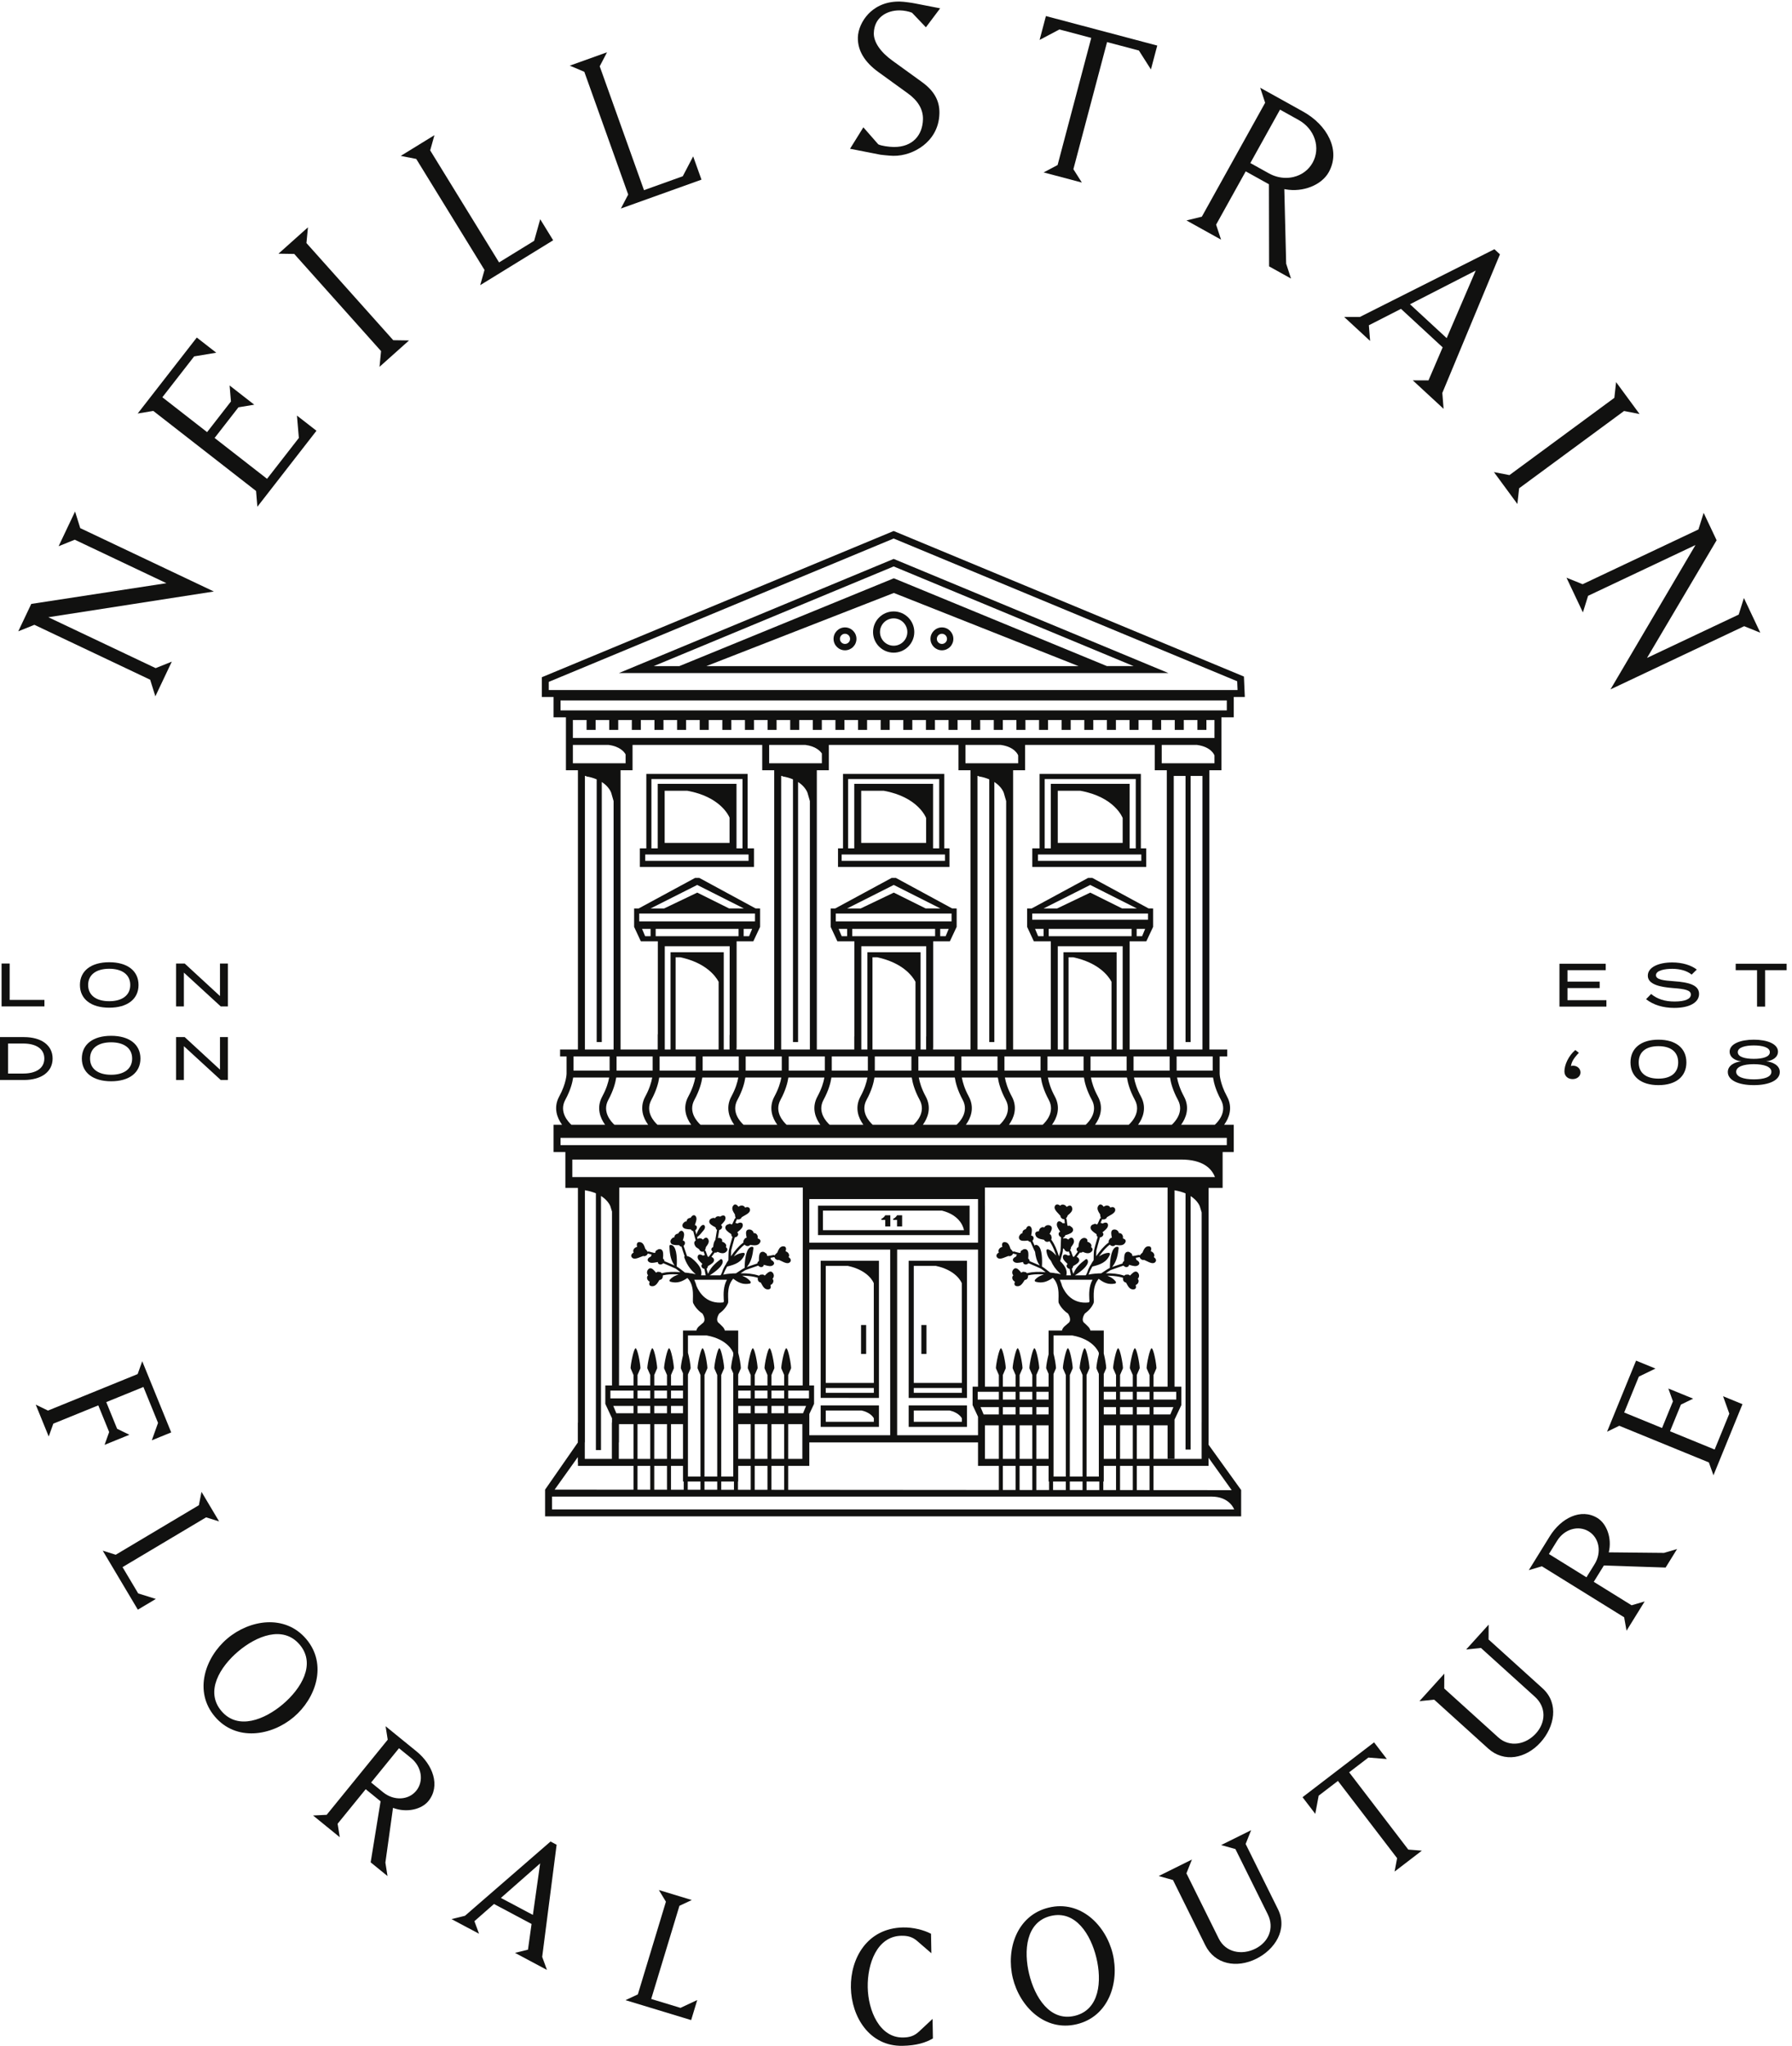 <?xml version="1.0" encoding="UTF-8"?>
<svg width="177px" height="202px" viewBox="0 0 177 202" version="1.1" xmlns="http://www.w3.org/2000/svg" xmlns:xlink="http://www.w3.org/1999/xlink">
    <title>Neil Strain</title>
    <g id="Symbols" stroke="none" stroke-width="1" fill="none" fill-rule="evenodd">
        <g id="logo_nsfc" fill="#111110">
            <polyline id="Fill-1" points="77.441 122.545 77.441 122.531 77.434 122.519 77.441 122.545"></polyline>
            <path d="M81.286,119.519 L93.038,119.519 C94.995,120.011 95.204,121.391 95.211,121.45 L81.286,121.45 L81.286,119.519 Z M80.798,121.938 L95.77,121.938 L95.77,119.031 L80.798,119.031 L80.798,121.938 Z" id="Fill-2"></path>
            <path d="M93.036,62.569 C93.313,62.569 93.538,62.795 93.538,63.072 C93.538,63.349 93.313,63.574 93.036,63.574 C92.758,63.574 92.534,63.349 92.534,63.072 C92.534,62.795 92.758,62.569 93.036,62.569 Z M93.036,64.202 C93.659,64.202 94.166,63.695 94.166,63.072 C94.166,62.448 93.659,61.941 93.036,61.941 C92.413,61.941 91.905,62.448 91.905,63.072 C91.905,63.695 92.413,64.202 93.036,64.202 L93.036,64.202 Z" id="Fill-3"></path>
            <path d="M90.255,139.253 L93.801,139.253 C94.598,139.439 94.904,139.845 94.999,140.011 L95.006,140.024 L95.006,140.368 L90.255,140.368 L90.255,139.253 Z M89.752,140.87 L95.509,140.87 L95.509,138.751 L89.752,138.751 L89.752,140.87 Z" id="Fill-4"></path>
            <path d="M63.73,84.986 L73.938,84.986 L73.938,84.363 L63.73,84.363 L63.73,84.986 Z M72.06,80.735 L72.06,83.218 L65.65,83.218 L65.65,78.07 L67.901,78.071 C71.118,78.656 71.97,80.505 72.056,80.714 L72.06,80.735 Z M64.342,76.911 L73.339,76.911 L73.339,83.756 L72.746,83.756 L72.746,77.384 L64.963,77.384 L64.963,83.756 L64.342,83.756 L64.342,76.911 Z M73.842,76.408 L63.839,76.408 L63.839,83.756 L63.197,83.756 L63.197,85.586 L74.471,85.586 L74.471,83.756 L73.842,83.756 L73.842,76.408 L73.842,76.408 Z" id="Fill-5"></path>
            <polygon id="Fill-6" points="91.006 133.667 91.509 133.667 91.509 130.814 91.006 130.814"></polygon>
            <path d="M87.054,120.331 L87.054,120.436 L87.436,120.436 L87.436,121.08 L87.939,121.08 L87.939,119.98 L87.436,119.98 C87.436,119.98 87.332,120.201 87.054,120.331" id="Fill-7"></path>
            <path d="M88.221,120.331 L88.221,120.436 L88.603,120.436 L88.603,121.08 L89.106,121.08 L89.106,119.98 L88.603,119.98 C88.603,119.98 88.499,120.201 88.221,120.331" id="Fill-8"></path>
            <path d="M89.619,62.4 C89.619,63.144 89.014,63.75 88.27,63.75 C87.525,63.75 86.919,63.144 86.919,62.4 C86.919,61.656 87.525,61.049 88.27,61.049 C89.014,61.049 89.619,61.656 89.619,62.4 Z M86.233,62.4 C86.233,63.522 87.147,64.435 88.27,64.435 C89.392,64.435 90.306,63.522 90.306,62.4 C90.306,61.277 89.392,60.364 88.27,60.364 C87.147,60.364 86.233,61.277 86.233,62.4 L86.233,62.4 Z" id="Fill-9"></path>
            <path d="M90.255,137.033 L95.005,137.033 L95.006,137.51 L90.255,137.507 L90.255,137.033 Z M90.255,124.976 L92.435,124.976 C94.503,125.418 94.977,126.63 94.996,126.682 L94.999,126.701 L95.005,136.531 L90.255,136.531 L90.255,124.976 Z M89.752,136.531 L89.752,138.012 L95.509,138.012 L95.509,124.473 L89.752,124.473 L89.752,136.531 L89.752,136.531 Z" id="Fill-10"></path>
            <polygon id="Fill-11" points="85.049 133.667 85.552 133.667 85.552 130.814 85.049 130.814"></polygon>
            <path d="M81.563,139.253 L85.109,139.253 C85.905,139.439 86.211,139.845 86.306,140.011 L86.312,140.023 L86.312,140.368 L81.563,140.368 L81.563,139.253 Z M81.059,140.87 L86.815,140.87 L86.815,138.751 L81.059,138.751 L81.059,140.87 Z" id="Fill-12"></path>
            <path d="M102.521,84.986 L112.73,84.986 L112.73,84.363 L102.521,84.363 L102.521,84.986 Z M110.889,80.77 L110.889,83.218 L104.479,83.218 L104.479,78.07 L106.716,78.071 C110.115,78.69 110.878,80.731 110.886,80.752 L110.889,80.77 Z M103.185,76.911 L112.182,76.911 L112.182,83.756 L111.575,83.756 L111.575,77.384 L103.792,77.384 L103.792,83.756 L103.185,83.756 L103.185,76.911 Z M112.685,76.408 L102.682,76.408 L102.682,83.756 L101.963,83.756 L101.963,85.586 L113.217,85.586 L113.217,83.756 L112.685,83.756 L112.685,76.408 L112.685,76.408 Z" id="Fill-13"></path>
            <path d="M83.132,84.986 L93.34,84.986 L93.34,84.363 L83.132,84.363 L83.132,84.986 Z M91.475,80.77 L91.475,83.218 L85.064,83.218 L85.064,78.07 L87.303,78.071 C90.701,78.69 91.464,80.731 91.472,80.752 L91.475,80.77 Z M83.771,76.911 L92.768,76.911 L92.768,83.756 L92.161,83.756 L92.161,77.384 L84.377,77.384 L84.377,83.756 L83.771,83.756 L83.771,76.911 Z M93.271,76.408 L83.268,76.408 L83.268,83.756 L82.772,83.756 L82.772,85.586 L93.783,85.586 L93.783,83.756 L93.271,83.756 L93.271,76.408 L93.271,76.408 Z" id="Fill-14"></path>
            <path d="M83.462,63.574 C83.185,63.574 82.961,63.349 82.961,63.072 C82.961,62.795 83.185,62.569 83.462,62.569 C83.739,62.569 83.964,62.795 83.964,63.072 C83.964,63.349 83.739,63.574 83.462,63.574 Z M83.462,61.941 C82.839,61.941 82.332,62.448 82.332,63.072 C82.332,63.695 82.839,64.202 83.462,64.202 C84.085,64.202 84.593,63.695 84.593,63.072 C84.593,62.448 84.085,61.941 83.462,61.941 L83.462,61.941 Z" id="Fill-15"></path>
            <path d="M81.563,137.033 L86.312,137.033 L86.312,137.51 L81.563,137.507 L81.563,137.033 Z M81.563,124.976 L83.743,124.976 C85.81,125.418 86.284,126.63 86.303,126.682 L86.306,126.701 L86.312,136.531 L81.563,136.531 L81.563,124.976 Z M81.059,138.009 L86.815,138.012 L86.815,137.033 L86.816,137.033 L86.816,136.531 L86.815,136.531 L86.815,124.473 L81.059,124.473 L81.059,136.531 L81.059,136.531 L81.059,137.033 L81.059,137.033 L81.059,138.009 L81.059,138.009 Z" id="Fill-16"></path>
            <path d="M111.966,65.762 L109.323,65.757 L88.286,57.091 L67.099,65.762 L64.572,65.762 L64.821,65.658 L88.27,55.923 L88.291,55.931 L111.966,65.762 Z M69.771,65.762 L70.037,65.658 L88.286,58.54 L88.306,58.548 L106.529,65.762 L69.771,65.762 Z M61.134,66.447 L115.405,66.447 L88.27,55.18 L61.134,66.447 L61.134,66.447 Z" id="Fill-17"></path>
            <path d="M121.658,147.117 L113.936,147.112 L113.937,144.719 L119.374,144.719 L119.374,143.919 L121.658,147.117 Z M98.69,149.02 L54.528,149.02 L54.528,147.75 L119.649,147.75 C121.431,147.75 121.888,148.975 121.903,149.02 L98.69,149.02 Z M54.773,147.064 L54.782,147.064 L57.074,143.854 L57.074,144.375 L57.086,144.375 L57.086,144.719 L62.573,144.719 L62.573,147.071 L54.773,147.065 L54.773,147.064 Z M113.938,140.719 L115.325,140.719 L115.325,144.014 L116.012,144.014 L116.012,140.142 L116.016,140.142 L116.685,138.717 L116.685,136.9 L116.012,136.9 L116.012,117.513 C116.441,117.585 116.801,117.692 117.098,117.821 L117.098,143.111 L117.601,143.111 L117.601,118.084 C118.306,118.539 118.496,119.065 118.509,119.104 L118.69,119.697 L118.69,140.447 L118.688,140.447 L118.688,144.032 L113.937,144.032 L113.938,140.719 Z M115.898,138.917 L115.595,139.64 L113.938,139.64 L113.938,138.917 L115.898,138.917 Z M113.938,138.173 L116.181,138.173 L116.181,137.402 L113.938,137.402 L113.938,138.173 Z M96.569,138.173 L98.658,138.173 L98.658,137.402 L96.569,137.402 L96.569,138.173 Z M98.195,139.64 L97.154,139.64 L97.141,139.607 L96.852,138.917 L98.658,138.917 L98.658,139.64 L98.195,139.64 Z M97.287,144.032 L98.658,144.032 L98.658,140.719 L97.287,140.719 L97.287,144.032 Z M79.937,122.682 L96.601,122.682 L96.601,118.378 L79.937,118.378 L79.937,122.682 Z M96.601,139.868 L96.601,141.694 L88.613,141.694 L88.613,123.368 L96.601,123.368 L96.601,136.9 L96.066,136.9 L96.066,138.717 L96.601,139.868 Z M79.937,136.782 L79.937,123.368 L87.926,123.368 L87.926,141.694 L79.937,141.694 L79.937,139.599 L80.407,138.599 L80.407,136.782 L79.937,136.782 Z M77.852,144.719 L79.937,144.719 L79.937,142.4 L96.601,142.4 L96.601,144.719 L98.658,144.719 L98.658,147.099 L77.852,147.083 L77.852,144.719 Z M77.854,138.055 L79.904,138.055 L79.904,137.284 L77.854,137.284 L77.854,138.055 Z M79.251,140.601 L79.251,144.032 L77.852,144.032 L77.853,140.601 L79.251,140.601 Z M78.873,139.522 L77.853,139.522 L77.853,138.799 L79.621,138.799 L79.318,139.522 L78.873,139.522 Z M59.361,143.159 L59.361,118.07 C60.084,118.529 60.279,119.065 60.292,119.104 L60.449,119.616 L60.449,136.782 L59.788,136.782 L59.788,138.599 L60.449,140.019 L60.449,140.447 L60.436,140.447 L60.436,144.032 L57.76,144.032 L57.76,142.4 L57.771,142.4 L57.771,117.507 C58.201,117.578 58.559,117.685 58.858,117.812 L58.858,143.159 L59.361,143.159 Z M60.291,138.055 L62.573,138.055 L62.573,137.284 L60.291,137.284 L60.291,138.055 Z M62.573,140.601 L62.573,144.032 L61.122,144.032 L61.122,142.4 L61.136,142.4 L61.138,140.601 L62.573,140.601 Z M61.917,139.522 L60.876,139.522 L60.863,139.489 L60.574,138.799 L62.573,138.799 L62.573,139.522 L61.917,139.522 Z M62.97,138.055 L64.227,138.055 L64.227,137.284 L62.97,137.284 L62.97,138.055 Z M62.969,139.522 L64.227,139.522 L64.227,138.799 L62.969,138.799 L62.969,139.522 Z M64.227,144.719 L64.227,147.072 L62.968,147.071 L62.969,144.719 L64.227,144.719 Z M62.969,144.032 L62.969,140.601 L64.227,140.601 L64.227,144.032 L62.969,144.032 Z M64.623,138.055 L64.624,137.284 L65.881,137.284 L65.881,138.055 L64.623,138.055 Z M64.623,139.522 L64.623,138.799 L65.881,138.799 L65.881,139.522 L64.623,139.522 Z M65.881,144.719 L65.881,147.073 L64.622,147.072 L64.622,144.719 L65.881,144.719 Z M64.622,144.032 L64.623,140.601 L65.881,140.601 L65.881,144.032 L64.622,144.032 Z M67.462,144.719 L67.462,146.263 L67.534,146.263 L67.534,147.075 L66.276,147.074 L66.276,144.719 L67.462,144.719 Z M67.462,140.601 L67.462,144.032 L66.276,144.032 L66.277,140.601 L67.462,140.601 Z M66.277,138.055 L66.278,137.284 L67.462,137.284 L67.462,138.055 L66.277,138.055 Z M67.462,138.799 L67.462,139.522 L66.277,139.522 L66.277,138.799 L67.462,138.799 Z M71.237,146.263 L72.495,146.263 L72.495,147.079 L71.237,147.078 L71.237,146.263 Z M71.483,128.235 C71.488,128.346 71.494,128.484 71.5,128.484 C71.485,128.52 71.461,128.548 71.444,128.582 C69.812,128.773 69.081,127.642 68.792,126.958 C68.756,126.8 68.701,126.645 68.632,126.49 C68.629,126.476 68.626,126.466 68.626,126.466 L68.626,126.475 C68.606,126.432 68.597,126.388 68.575,126.346 L71.797,126.346 C71.43,127.022 71.463,127.781 71.483,128.235 Z M69.188,146.263 L69.188,147.076 L67.929,147.075 L67.929,146.263 L69.188,146.263 Z M70.842,146.263 L70.842,147.077 L69.583,147.076 L69.583,146.263 L70.842,146.263 Z M70.842,135.748 L70.842,145.775 L69.583,145.775 L69.585,135.745 L69.872,135.078 C69.863,134.632 69.583,133.111 69.392,133.111 C69.226,133.111 68.907,134.617 68.899,135.078 L69.188,135.748 L69.188,145.775 L67.95,145.775 L67.95,135.701 L68.218,135.078 C68.213,134.784 68.089,134.03 67.95,133.545 L67.95,131.845 L69.806,131.845 C71.876,132.22 72.375,133.424 72.424,133.562 L72.424,133.803 C72.309,134.264 72.211,134.825 72.206,135.078 L72.424,135.581 L72.424,145.775 L71.237,145.775 L71.239,135.745 L71.526,135.078 C71.517,134.632 71.237,133.111 71.045,133.111 C70.88,133.111 70.561,134.617 70.552,135.078 L70.842,135.748 Z M72.912,138.055 L74.149,138.055 L74.149,137.284 L72.912,137.284 L72.912,138.055 Z M72.912,139.522 L74.149,139.522 L74.149,138.799 L72.912,138.799 L72.912,139.522 Z M74.149,144.719 L74.149,147.08 L72.891,147.079 L72.891,146.263 L72.912,146.263 L72.912,144.719 L74.149,144.719 Z M72.912,144.032 L74.149,144.032 L74.149,140.601 L72.912,140.601 L72.912,144.032 Z M74.546,138.055 L74.546,137.284 L75.803,137.284 L75.803,138.055 L74.546,138.055 Z M74.546,139.522 L74.546,138.799 L75.803,138.799 L75.803,139.522 L74.546,139.522 Z M75.803,144.719 L75.803,147.081 L74.544,147.08 L74.545,144.719 L75.803,144.719 Z M74.545,144.032 L74.546,140.601 L75.803,140.601 L75.803,144.032 L74.545,144.032 Z M76.2,138.055 L77.456,138.055 L77.456,137.284 L76.2,137.284 L76.2,138.055 Z M76.199,139.522 L76.2,138.799 L77.456,138.799 L77.456,139.522 L76.199,139.522 Z M77.456,144.719 L77.456,147.083 L76.198,147.082 L76.198,144.719 L77.456,144.719 Z M76.198,144.032 L76.199,140.601 L77.456,140.601 L77.456,144.032 L76.198,144.032 Z M77.456,135.748 L77.456,136.782 L76.2,136.782 L76.2,135.745 L76.487,135.078 C76.478,134.632 76.198,133.111 76.007,133.111 C75.841,133.111 75.522,134.617 75.513,135.078 L75.803,135.748 L75.803,136.782 L74.546,136.782 L74.546,135.745 L74.833,135.078 C74.825,134.632 74.545,133.111 74.353,133.111 C74.187,133.111 73.868,134.617 73.86,135.078 L74.149,135.748 L74.149,136.782 L72.912,136.782 L72.912,135.701 L73.179,135.078 C73.174,134.784 73.05,134.03 72.912,133.545 L72.912,131.357 L71.589,131.357 C71.558,131.155 71.377,130.981 71.377,130.981 L71.045,130.654 C70.572,130.348 71.045,129.674 71.045,129.674 C71.045,129.674 71.642,129.288 71.906,128.653 C72.017,128.385 71.659,127.1 72.422,126.236 C72.906,126.617 73.384,126.861 74.068,126.718 C74.114,126.709 74.135,126.674 74.146,126.646 C74.162,126.605 74.157,126.56 74.135,126.53 C73.981,126.325 73.779,126.165 73.517,126.041 L73.301,125.939 L73.54,125.948 C74.046,125.965 74.45,126.026 74.814,126.139 L74.853,126.152 L74.848,126.193 C74.832,126.319 74.862,126.433 74.934,126.514 C74.983,126.571 75.049,126.608 75.125,126.62 L75.16,126.637 L75.197,126.718 C75.352,127.008 75.529,127.336 75.904,127.293 C75.996,127.284 76.064,127.246 76.101,127.181 C76.15,127.096 76.133,126.986 76.11,126.908 L76.098,126.868 L76.136,126.85 C76.264,126.789 76.358,126.671 76.383,126.544 C76.403,126.446 76.383,126.353 76.328,126.28 L76.303,126.247 L76.331,126.217 C76.383,126.161 76.415,126.093 76.427,126.011 C76.446,125.894 76.415,125.772 76.343,125.675 C76.28,125.589 76.206,125.542 76.124,125.537 C75.938,125.525 75.749,125.719 75.581,125.891 L75.534,125.936 L75.5,125.903 C75.438,125.844 75.356,125.818 75.256,125.834 L75.241,125.842 L75.224,125.839 C75.141,125.827 75.064,125.856 74.994,125.923 L74.972,125.944 L74.944,125.934 C74.362,125.741 73.762,125.711 73.305,125.706 L73.146,125.705 L73.278,125.616 C73.43,125.513 73.545,125.437 73.618,125.396 C73.649,125.384 74.465,125.088 74.862,124.958 L74.891,124.948 L74.913,124.97 C75.028,125.093 75.191,125.131 75.319,125.065 C75.358,125.048 75.409,125.006 75.43,124.917 L75.441,124.868 L75.49,124.88 C75.508,124.885 75.526,124.89 75.543,124.896 L75.586,124.907 C75.848,124.981 76.146,125.064 76.347,124.909 C76.433,124.845 76.468,124.772 76.458,124.693 C76.445,124.586 76.345,124.475 76.19,124.397 L76.166,124.385 L76.163,124.359 C76.158,124.318 76.146,124.279 76.127,124.238 L76.101,124.179 L76.164,124.168 C76.26,124.152 76.354,124.135 76.448,124.115 L76.49,124.107 L76.505,124.148 C76.55,124.283 76.685,124.383 76.84,124.398 C76.863,124.4 76.88,124.393 76.892,124.387 L76.912,124.377 L76.933,124.385 C77.005,124.412 77.089,124.454 77.184,124.501 C77.47,124.644 77.827,124.821 78.027,124.61 C78.038,124.598 78.047,124.588 78.055,124.577 C78.115,124.499 78.114,124.43 78.107,124.384 C78.092,124.297 78.027,124.209 77.925,124.135 L77.888,124.11 L77.91,124.07 C77.947,124.008 77.954,123.933 77.933,123.854 C77.895,123.716 77.781,123.598 77.634,123.546 L77.589,123.53 L77.604,123.485 C77.636,123.386 77.662,123.249 77.603,123.149 C77.577,123.105 77.524,123.053 77.413,123.044 C77.237,123.028 77.102,123.091 76.988,123.24 C76.91,123.342 76.855,123.469 76.807,123.582 L76.801,123.595 C76.791,123.619 76.781,123.643 76.77,123.667 L76.754,123.686 L76.741,123.694 C76.698,123.721 76.61,123.806 76.541,123.9 L76.515,123.939 L76.476,123.915 C76.449,123.899 76.423,123.893 76.397,123.899 C76.211,123.938 76.044,123.972 75.87,123.994 L75.852,124.001 L75.834,123.995 C75.82,123.99 75.806,123.985 75.791,123.98 L75.75,123.966 L75.757,123.925 C75.771,123.848 75.699,123.737 75.638,123.719 L75.614,123.71 L75.606,123.703 C75.494,123.584 75.347,123.549 75.205,123.607 C74.957,123.708 74.958,124.13 74.96,124.384 L74.96,124.467 L74.953,124.496 L74.937,124.51 C74.932,124.515 74.927,124.519 74.923,124.522 L74.892,124.544 C74.839,124.587 74.809,124.643 74.805,124.707 L74.803,124.74 L74.583,124.81 C74.367,124.88 74.143,124.953 73.925,125.034 L73.768,125.093 L73.868,124.959 C74.233,124.471 74.348,123.832 74.419,123.214 C74.422,123.188 74.412,123.162 74.39,123.135 C74.368,123.108 74.337,123.091 74.309,123.089 C74.184,123.084 74.071,123.134 73.973,123.241 C73.96,123.255 73.947,123.27 73.934,123.287 C73.577,123.756 73.551,124.918 73.55,125.146 L73.55,125.177 L73.522,125.19 C73.512,125.195 73.506,125.198 73.503,125.199 C73.332,125.281 72.958,125.533 72.735,125.683 L72.692,125.711 L72.678,125.712 C72.63,125.714 72.582,125.715 72.534,125.716 L72.424,125.718 C72.382,125.72 72.34,125.724 72.299,125.727 L72.265,125.73 C72.248,125.732 72.232,125.734 72.215,125.735 C72.215,125.735 71.969,125.747 71.803,125.773 L71.616,125.803 L71.441,125.839 C71.549,125.539 71.685,125.276 71.811,125.06 L71.822,125.042 L71.842,125.037 C72.613,124.841 73.229,124.628 73.558,123.847 C73.576,123.804 73.56,123.767 73.543,123.742 C73.518,123.706 73.478,123.684 73.441,123.685 C73.185,123.695 72.939,123.77 72.688,123.915 L72.482,124.034 L72.624,123.843 C72.926,123.437 73.206,123.139 73.507,122.905 L73.539,122.879 L73.57,122.907 C73.664,122.992 73.775,123.032 73.883,123.019 C73.958,123.011 74.025,122.978 74.079,122.922 L74.112,122.903 L74.2,122.919 C74.527,122.956 74.897,122.997 75.076,122.664 C75.12,122.583 75.128,122.506 75.095,122.439 C75.053,122.35 74.953,122.302 74.876,122.276 L74.836,122.263 L74.843,122.221 C74.866,122.082 74.822,121.937 74.732,121.844 C74.663,121.773 74.575,121.736 74.484,121.739 L74.442,121.741 L74.434,121.701 C74.417,121.626 74.379,121.562 74.319,121.505 C74.233,121.423 74.115,121.378 73.994,121.382 C73.888,121.386 73.808,121.42 73.757,121.484 C73.64,121.63 73.693,121.896 73.738,122.132 L73.749,122.196 L73.703,122.206 C73.618,122.223 73.551,122.276 73.506,122.367 L73.505,122.384 L73.493,122.397 C73.436,122.458 73.415,122.538 73.431,122.633 L73.436,122.663 L73.412,122.681 C72.921,123.049 72.555,123.526 72.291,123.899 L72.2,124.029 L72.202,123.87 C72.204,123.687 72.207,123.548 72.215,123.465 C72.223,123.433 72.443,122.594 72.562,122.193 L72.571,122.163 L72.602,122.158 C72.767,122.133 72.891,122.021 72.91,121.878 C72.918,121.836 72.913,121.77 72.851,121.703 L72.818,121.666 L72.856,121.632 C72.87,121.62 72.884,121.608 72.899,121.597 L72.933,121.569 C73.142,121.395 73.38,121.197 73.367,120.944 C73.363,120.836 73.323,120.766 73.252,120.73 C73.156,120.68 73.009,120.699 72.856,120.782 L72.833,120.795 L72.81,120.782 C72.773,120.764 72.734,120.75 72.69,120.742 L72.626,120.731 L72.653,120.672 C72.695,120.585 72.734,120.498 72.771,120.409 L72.788,120.37 L72.83,120.381 C72.967,120.42 73.126,120.367 73.227,120.247 C73.241,120.23 73.246,120.212 73.248,120.198 L73.25,120.176 L73.269,120.164 C73.333,120.12 73.415,120.075 73.508,120.024 C73.788,119.869 74.136,119.677 74.076,119.392 C74.073,119.377 74.069,119.363 74.065,119.351 C74.035,119.256 73.978,119.219 73.936,119.198 C73.856,119.16 73.747,119.164 73.628,119.206 L73.586,119.221 L73.566,119.181 C73.535,119.115 73.478,119.067 73.401,119.039 C73.267,118.992 73.105,119.018 72.978,119.11 L72.939,119.138 L72.91,119.1 C72.847,119.017 72.749,118.918 72.633,118.91 C72.583,118.906 72.509,118.92 72.439,119.006 C72.326,119.142 72.301,119.289 72.358,119.467 C72.398,119.59 72.471,119.707 72.537,119.811 L72.545,119.823 C72.559,119.844 72.573,119.867 72.586,119.889 L72.593,119.914 L72.592,119.929 C72.59,119.979 72.609,120.1 72.648,120.21 L72.664,120.253 L72.622,120.272 C72.594,120.285 72.574,120.304 72.565,120.328 C72.491,120.503 72.423,120.66 72.343,120.816 L72.339,120.834 L72.323,120.846 C72.312,120.854 72.299,120.863 72.286,120.873 L72.252,120.899 L72.222,120.869 C72.166,120.814 72.034,120.81 71.984,120.85 L71.964,120.865 L71.954,120.867 C71.792,120.891 71.68,120.992 71.646,121.142 C71.588,121.403 71.936,121.643 72.146,121.786 L72.214,121.833 L72.234,121.855 L72.237,121.876 C72.238,121.884 72.238,121.89 72.238,121.895 L72.239,121.933 C72.244,122 72.274,122.057 72.324,122.097 L72.349,122.117 L72.282,122.338 C72.216,122.556 72.149,122.781 72.092,123.006 L72.051,123.17 C72.051,123.17 71.988,123.445 71.987,123.448 C71.957,123.635 71.952,124.086 71.948,124.355 L71.948,124.406 L71.94,124.419 C71.914,124.458 71.888,124.499 71.861,124.539 L71.801,124.63 C71.778,124.665 71.757,124.703 71.737,124.739 L71.719,124.768 C71.712,124.783 71.704,124.797 71.696,124.812 L71.706,124.818 L71.67,124.862 C71.627,124.914 71.566,125.021 71.492,125.173 L71.411,125.343 C71.411,125.343 71.312,125.678 71.183,125.893 L71.115,125.907 L70.101,125.907 C70.419,125.708 71.24,125.153 71.368,124.681 C71.401,124.558 71.387,124.448 71.324,124.353 C71.308,124.33 71.281,124.313 71.248,124.307 C71.212,124.304 71.188,124.309 71.17,124.322 C70.699,124.678 70.231,125.08 70.008,125.613 L69.946,125.759 C69.946,125.759 69.876,125.621 69.823,125.385 L69.791,125.248 L69.817,125.229 C69.867,125.194 69.898,125.144 69.908,125.079 L69.912,125.058 L69.909,125.047 L69.912,125.036 C69.913,125.029 69.915,125.022 69.917,125.018 L69.921,125 L69.938,124.987 L70.005,124.948 C70.228,124.819 70.565,124.626 70.525,124.372 C70.507,124.252 70.434,124.16 70.322,124.113 L70.267,124.09 L70.303,124.042 C70.33,124.005 70.357,123.967 70.383,123.931 L70.398,123.91 C70.449,123.839 70.497,123.772 70.553,123.71 C70.56,123.703 70.564,123.697 70.569,123.688 L70.585,123.658 L70.618,123.664 C70.711,123.678 70.793,123.66 70.841,123.609 L70.864,123.585 L70.894,123.599 C71.191,123.73 71.5,123.817 71.747,123.564 C71.841,123.468 71.85,123.38 71.841,123.324 C71.831,123.258 71.79,123.195 71.722,123.142 L71.693,123.12 L71.709,123.085 C71.736,123.027 71.74,122.963 71.719,122.901 C71.677,122.775 71.534,122.654 71.357,122.594 L71.318,122.58 L71.326,122.539 C71.347,122.439 71.324,122.361 71.255,122.3 C71.164,122.221 71.027,122.195 70.911,122.231 C70.95,121.973 70.996,121.668 71.032,121.467 L71.038,121.438 L71.066,121.429 C71.22,121.386 71.324,121.268 71.327,121.134 C71.327,121.07 71.303,121.017 71.253,120.974 L71.217,120.941 L71.312,120.841 C71.491,120.653 71.695,120.44 71.655,120.201 C71.639,120.104 71.595,120.04 71.523,120.011 C71.431,119.974 71.293,120.008 71.155,120.104 L71.135,120.118 L71.112,120.109 C71.075,120.095 71.036,120.086 70.996,120.085 C70.996,120.085 70.78,120.047 70.673,120.21 L70.661,120.221 C70.65,120.23 70.64,120.24 70.63,120.25 L70.599,120.283 L70.565,120.253 C70.505,120.2 70.3,120.282 70.3,120.282 L70.246,120.307 C70.136,120.358 70.067,120.454 70.054,120.574 C70.024,120.83 70.369,121.009 70.597,121.128 L70.665,121.164 L70.682,121.177 L70.688,121.194 C70.69,121.198 70.692,121.205 70.693,121.212 L70.697,121.223 L70.694,121.234 L70.699,121.255 C70.711,121.319 70.745,121.369 70.796,121.402 L70.823,121.419 L70.797,121.558 C70.754,121.795 70.71,122.04 70.675,122.285 L70.662,122.405 C70.514,122.581 70.464,122.84 70.443,123.092 L70.441,123.12 L70.415,123.131 C70.316,123.173 70.262,123.25 70.262,123.348 C70.262,123.418 70.294,123.481 70.355,123.536 L70.39,123.567 L70.36,123.602 C70.304,123.667 70.257,123.737 70.213,123.803 L70.204,123.816 C70.141,123.908 70.081,123.995 70.001,124.072 L69.968,124.103 L69.936,124.072 C69.926,124.062 69.915,124.053 69.904,124.044 L69.891,124.033 L69.887,124.015 C69.816,123.847 69.759,123.68 69.712,123.537 C69.701,123.506 69.679,123.488 69.661,123.479 L69.622,123.458 L69.641,123.418 C69.69,123.313 69.713,123.188 69.713,123.156 L69.713,123.141 L69.722,123.12 C69.739,123.096 69.758,123.071 69.776,123.047 C69.931,122.835 70.121,122.574 69.923,122.294 C69.861,122.208 69.791,122.19 69.744,122.19 C69.634,122.19 69.535,122.277 69.47,122.35 L69.44,122.384 L69.405,122.355 C69.293,122.262 69.133,122.225 69.01,122.259 C68.966,122.271 68.943,122.305 68.912,122.331 C68.894,122.268 68.875,122.201 68.856,122.132 C69.072,122.006 69.325,121.663 69.48,121.482 C69.529,121.425 69.578,121.364 69.607,121.284 C69.638,121.204 69.644,121.1 69.609,121.026 C69.568,120.941 69.486,120.919 69.416,120.936 C69.257,120.975 69.137,121.164 69.033,121.344 C68.944,121.497 68.843,121.68 68.784,121.878 C68.745,121.738 68.708,121.604 68.681,121.498 L68.674,121.469 L68.697,121.45 C68.819,121.347 68.865,121.196 68.812,121.073 C68.785,121.015 68.742,120.977 68.678,120.958 L68.632,120.943 L68.677,120.813 C68.763,120.568 68.86,120.289 68.725,120.088 C68.67,120.006 68.604,119.966 68.526,119.97 C68.427,119.974 68.316,120.062 68.23,120.206 L68.217,120.227 L68.193,120.229 C68.153,120.231 68.113,120.24 68.077,120.255 C68.077,120.255 67.865,120.31 67.835,120.502 L67.828,120.518 C67.822,120.53 67.817,120.544 67.812,120.557 L67.797,120.599 L67.754,120.586 C67.678,120.563 67.524,120.722 67.524,120.722 L67.486,120.767 C67.407,120.86 67.384,120.975 67.421,121.09 C67.5,121.335 67.888,121.356 68.145,121.37 L68.222,121.375 L68.243,121.379 L68.255,121.392 C68.259,121.395 68.263,121.401 68.267,121.407 L68.275,121.415 L68.277,121.427 L68.291,121.443 C68.328,121.497 68.379,121.528 68.44,121.536 L68.471,121.541 L68.505,121.678 C68.563,121.912 68.625,122.154 68.695,122.391 L68.72,122.47 C68.37,122.682 68.749,123.122 68.749,123.122 L68.841,123.185 C68.919,123.235 68.998,123.286 69.057,123.334 L69.073,123.347 L69.074,123.368 C69.074,123.38 69.077,123.397 69.09,123.416 C69.162,123.516 69.283,123.582 69.397,123.582 C69.4,123.582 69.411,123.577 69.417,123.574 C69.429,123.569 69.441,123.565 69.454,123.562 L69.51,123.55 L69.51,123.603 C69.539,123.688 69.571,123.774 69.603,123.858 L69.624,123.917 L69.563,123.922 C69.524,123.925 69.485,123.935 69.448,123.95 L69.426,123.96 L69.405,123.947 C69.263,123.858 69.124,123.829 69.034,123.87 C68.963,123.902 68.921,123.967 68.91,124.065 C68.88,124.305 69.092,124.51 69.279,124.69 L69.378,124.786 L69.343,124.82 C69.295,124.866 69.273,124.919 69.276,124.984 C69.284,125.117 69.393,125.231 69.549,125.268 L69.577,125.275 L69.584,125.304 C69.619,125.464 69.664,125.691 69.706,125.907 L69.248,125.907 C69.356,125.506 69.203,125.094 68.781,124.644 C68.507,124.351 68.193,124.062 67.859,124.008 C67.765,123.744 67.609,123.295 67.524,123.027 L67.516,122.998 L67.537,122.978 C67.653,122.868 67.691,122.715 67.631,122.595 C67.601,122.538 67.556,122.503 67.491,122.488 L67.444,122.476 L67.482,122.343 C67.554,122.093 67.635,121.81 67.489,121.616 C67.431,121.538 67.362,121.502 67.285,121.51 C67.186,121.519 67.08,121.614 67.002,121.762 L66.99,121.784 L66.966,121.786 C66.926,121.791 66.888,121.802 66.852,121.819 C66.852,121.819 66.643,121.886 66.624,122.079 L66.618,122.095 C66.613,122.108 66.608,122.122 66.604,122.135 L66.592,122.178 L66.548,122.168 C66.47,122.149 66.326,122.316 66.326,122.316 L66.29,122.364 C66.216,122.46 66.2,122.576 66.244,122.69 C66.336,122.929 66.725,122.929 66.982,122.928 L67.059,122.929 L67.08,122.932 L67.093,122.945 C67.097,122.948 67.102,122.953 67.106,122.959 L67.114,122.966 L67.117,122.978 L67.132,122.993 C67.172,123.045 67.224,123.073 67.285,123.078 L67.317,123.081 L67.358,123.216 C67.43,123.447 67.504,123.684 67.588,123.917 L67.625,124.016 C67.616,124.022 67.604,124.025 67.598,124.035 C67.581,124.063 67.577,124.096 67.586,124.127 C67.778,124.722 68.123,125.258 68.582,125.678 L68.721,125.806 L68.538,125.763 C68.373,125.724 68.251,125.705 68.184,125.705 L68.128,125.706 L68.129,125.694 C68.112,125.692 68.096,125.689 68.08,125.685 L68.046,125.68 C68.005,125.674 67.963,125.666 67.921,125.662 L67.813,125.652 C67.765,125.647 67.716,125.642 67.669,125.637 L67.655,125.635 L67.614,125.604 C67.403,125.438 67.049,125.159 66.884,125.064 C66.881,125.063 66.875,125.06 66.865,125.055 L66.839,125.039 L66.841,125.009 C66.857,124.781 66.917,123.62 66.595,123.126 C66.583,123.108 66.572,123.092 66.559,123.077 C66.47,122.963 66.361,122.905 66.235,122.901 C66.208,122.901 66.176,122.916 66.151,122.941 C66.128,122.966 66.116,122.992 66.117,123.018 C66.142,123.639 66.21,124.285 66.537,124.798 L66.628,124.94 L66.475,124.869 C66.264,124.772 66.046,124.683 65.836,124.597 L65.621,124.511 L65.622,124.478 C65.622,124.414 65.596,124.356 65.547,124.309 L65.518,124.285 C65.514,124.282 65.509,124.277 65.505,124.272 L65.49,124.257 L65.485,124.228 L65.492,124.145 C65.512,123.892 65.544,123.47 65.304,123.351 C65.166,123.284 65.017,123.307 64.897,123.418 L64.889,123.425 L64.864,123.431 C64.802,123.445 64.722,123.55 64.73,123.628 L64.734,123.67 L64.692,123.68 C64.677,123.684 64.662,123.689 64.648,123.692 L64.63,123.697 L64.613,123.689 C64.441,123.654 64.276,123.608 64.093,123.555 C64.068,123.547 64.042,123.551 64.014,123.565 L63.973,123.586 L63.949,123.546 C63.888,123.446 63.806,123.355 63.766,123.325 L63.754,123.316 L63.738,123.296 C63.729,123.271 63.721,123.247 63.713,123.222 L63.708,123.209 C63.669,123.092 63.623,122.962 63.553,122.854 C63.45,122.697 63.32,122.625 63.143,122.627 C63.032,122.628 62.975,122.676 62.947,122.718 C62.88,122.813 62.896,122.952 62.921,123.053 L62.932,123.099 L62.886,123.112 C62.735,123.153 62.613,123.262 62.566,123.396 C62.538,123.474 62.54,123.549 62.572,123.614 L62.591,123.655 L62.553,123.678 C62.445,123.744 62.374,123.827 62.353,123.913 C62.343,123.958 62.336,124.026 62.39,124.109 C62.397,124.12 62.406,124.132 62.416,124.144 C62.6,124.369 62.968,124.219 63.265,124.098 C63.363,124.058 63.45,124.022 63.524,124 L63.545,123.993 L63.564,124.005 C63.575,124.012 63.592,124.02 63.615,124.02 C63.771,124.017 63.912,123.926 63.968,123.795 L63.985,123.755 L64.027,123.767 C64.119,123.794 64.212,123.818 64.306,123.841 L64.369,123.856 L64.338,123.913 C64.316,123.952 64.301,123.991 64.293,124.031 L64.288,124.057 L64.263,124.067 C64.103,124.134 63.995,124.237 63.975,124.342 C63.959,124.42 63.988,124.495 64.069,124.566 C64.258,124.735 64.561,124.674 64.828,124.62 L64.872,124.612 C64.89,124.607 64.908,124.604 64.926,124.601 L64.976,124.592 L64.984,124.642 C64.997,124.732 65.045,124.777 65.083,124.797 C65.206,124.872 65.371,124.846 65.495,124.733 L65.518,124.712 L65.547,124.724 C65.933,124.883 66.725,125.239 66.754,125.253 C66.824,125.299 66.934,125.384 67.078,125.497 L67.203,125.595 L67.044,125.585 C66.588,125.556 65.988,125.541 65.393,125.692 L65.364,125.699 L65.344,125.677 C65.279,125.605 65.204,125.57 65.12,125.577 L65.104,125.578 L65.09,125.568 C64.99,125.545 64.907,125.565 64.841,125.62 L64.804,125.65 L64.76,125.601 C64.605,125.417 64.431,125.21 64.245,125.209 C64.163,125.208 64.086,125.249 64.017,125.33 C63.937,125.421 63.898,125.541 63.908,125.659 C63.914,125.742 63.94,125.811 63.988,125.871 L64.014,125.904 L63.987,125.935 C63.927,126.003 63.9,126.095 63.913,126.194 C63.928,126.323 64.014,126.447 64.136,126.517 L64.173,126.538 L64.158,126.577 C64.13,126.653 64.105,126.761 64.147,126.85 C64.179,126.918 64.244,126.96 64.335,126.976 C64.706,127.047 64.906,126.732 65.083,126.455 L65.126,126.377 L65.162,126.363 C65.238,126.356 65.306,126.324 65.36,126.271 C65.438,126.195 65.477,126.084 65.469,125.957 L65.467,125.915 L65.507,125.906 C65.879,125.82 66.286,125.788 66.792,125.808 L67.031,125.818 L66.807,125.903 C66.537,126.007 66.325,126.152 66.156,126.345 C66.132,126.373 66.124,126.419 66.136,126.461 C66.145,126.489 66.163,126.525 66.208,126.538 C66.886,126.733 67.383,126.519 67.898,126.169 C68.712,126.997 68.341,128.384 68.468,128.653 C68.782,129.322 69.373,129.674 69.373,129.674 C69.373,129.674 69.846,130.348 69.373,130.654 L68.996,130.981 C68.996,130.981 68.816,131.155 68.785,131.357 L67.462,131.357 L67.462,133.804 C67.348,134.264 67.25,134.825 67.245,135.078 L67.462,135.581 L67.462,136.782 L66.278,136.782 L66.278,135.745 L66.564,135.078 C66.556,134.632 66.276,133.111 66.084,133.111 C65.918,133.111 65.6,134.617 65.591,135.078 L65.881,135.748 L65.881,136.782 L64.624,136.782 L64.624,135.745 L64.911,135.078 C64.902,134.632 64.622,133.111 64.43,133.111 C64.265,133.111 63.946,134.617 63.937,135.078 L64.227,135.748 L64.227,136.782 L62.97,136.782 L62.97,135.745 L63.257,135.078 C63.248,134.632 62.968,133.111 62.776,133.111 C62.611,133.111 62.292,134.617 62.284,135.078 L62.573,135.748 L62.573,136.782 L61.143,136.782 L61.166,117.24 L79.295,117.24 L79.282,136.782 L77.854,136.782 L77.854,135.745 L78.141,135.078 C78.132,134.632 77.852,133.111 77.66,133.111 C77.494,133.111 77.176,134.617 77.167,135.078 L77.456,135.748 Z M99.055,138.173 L99.055,137.402 L100.311,137.402 L100.311,138.173 L99.055,138.173 Z M99.054,139.64 L100.311,139.64 L100.311,138.917 L99.054,138.917 L99.054,139.64 Z M100.311,144.719 L100.311,147.101 L99.053,147.1 L99.053,144.719 L100.311,144.719 Z M99.053,144.032 L99.054,140.719 L100.311,140.719 L100.311,144.032 L99.053,144.032 Z M100.708,138.173 L100.708,137.402 L101.965,137.402 L101.965,138.173 L100.708,138.173 Z M100.708,139.64 L100.708,138.917 L101.965,138.917 L101.965,139.64 L100.708,139.64 Z M101.965,144.719 L101.965,147.102 L100.706,147.101 L100.707,144.719 L101.965,144.719 Z M100.707,144.032 L100.708,140.719 L101.965,140.719 L101.965,144.032 L100.707,144.032 Z M103.572,144.719 L103.572,146.263 L103.619,146.263 L103.619,147.103 L102.36,147.102 L102.361,144.719 L103.572,144.719 Z M103.572,140.719 L103.572,144.032 L102.361,144.032 L102.362,140.719 L103.572,140.719 Z M102.362,138.173 L102.362,137.402 L103.572,137.402 L103.572,138.173 L102.362,138.173 Z M103.572,138.917 L103.572,139.64 L102.362,139.64 L102.362,138.917 L103.572,138.917 Z M107.322,146.263 L108.58,146.263 L108.58,147.107 L107.322,147.106 L107.322,146.263 Z M105.556,126.346 L107.907,126.346 C107.54,127.022 107.573,127.781 107.593,128.235 C107.598,128.346 107.604,128.484 107.61,128.484 C107.596,128.52 107.571,128.548 107.553,128.582 C105.922,128.773 105.191,127.642 104.902,126.958 C104.866,126.8 104.811,126.645 104.742,126.49 C104.739,126.476 104.736,126.466 104.736,126.466 L104.736,126.475 C104.716,126.432 104.707,126.388 104.685,126.346 L105.556,126.346 Z M105.677,123.858 L105.698,123.917 L105.637,123.922 C105.598,123.925 105.559,123.935 105.522,123.95 L105.499,123.96 L105.479,123.947 C105.337,123.858 105.198,123.829 105.108,123.87 C105.037,123.902 104.995,123.967 104.984,124.065 C104.954,124.305 105.166,124.51 105.353,124.69 L105.452,124.786 L105.417,124.82 C105.369,124.866 105.347,124.919 105.35,124.984 C105.358,125.117 105.467,125.231 105.623,125.268 L105.651,125.275 L105.658,125.304 C105.693,125.464 105.738,125.691 105.78,125.907 L105.322,125.907 C105.43,125.506 105.277,125.094 104.855,124.644 C104.816,124.603 104.774,124.563 104.733,124.521 C104.731,124.511 104.728,124.501 104.725,124.491 L104.722,124.476 L104.736,124.428 C104.814,124.17 104.944,123.738 104.972,123.551 C104.972,123.548 104.973,123.54 104.974,123.53 L104.979,123.5 L104.996,123.241 C105.043,123.272 105.094,123.304 105.131,123.334 L105.147,123.347 L105.148,123.368 C105.148,123.38 105.151,123.397 105.164,123.416 C105.236,123.516 105.356,123.582 105.471,123.582 C105.474,123.582 105.485,123.577 105.491,123.574 C105.503,123.569 105.515,123.565 105.528,123.562 L105.584,123.55 L105.584,123.603 C105.613,123.688 105.644,123.774 105.677,123.858 Z M105.273,146.263 L105.273,147.104 L104.014,147.104 L104.014,146.263 L105.273,146.263 Z M106.926,146.263 L106.926,147.106 L105.668,147.105 L105.668,146.263 L106.926,146.263 Z M106.926,135.748 L106.926,145.775 L105.668,145.775 L105.67,135.745 L105.957,135.078 C105.948,134.632 105.668,133.111 105.476,133.111 C105.31,133.111 104.992,134.617 104.983,135.078 L105.273,135.748 L105.273,145.775 L104.06,145.775 L104.06,135.643 L104.303,135.078 C104.298,134.802 104.188,134.115 104.06,133.631 L104.06,131.845 L105.916,131.845 C107.984,132.22 108.484,133.421 108.534,133.562 L108.534,133.705 C108.408,134.179 108.296,134.807 108.291,135.078 L108.534,135.64 L108.534,145.775 L107.322,145.775 L107.324,135.745 L107.61,135.078 C107.602,134.632 107.322,133.111 107.13,133.111 C106.964,133.111 106.646,134.617 106.637,135.078 L106.926,135.748 Z M109.022,138.173 L110.234,138.173 L110.234,137.402 L109.022,137.402 L109.022,138.173 Z M109.022,139.64 L110.234,139.64 L110.234,138.917 L109.022,138.917 L109.022,139.64 Z M110.234,144.719 L110.234,147.108 L108.975,147.107 L108.975,146.263 L109.022,146.263 L109.022,144.719 L110.234,144.719 Z M109.022,144.032 L110.234,144.032 L110.234,140.719 L109.022,140.719 L109.022,144.032 Z M110.631,138.173 L110.631,137.402 L111.888,137.402 L111.888,138.173 L110.631,138.173 Z M110.63,139.64 L110.63,138.917 L111.888,138.917 L111.888,139.64 L110.63,139.64 Z M111.888,144.719 L111.888,147.11 L110.629,147.109 L110.629,144.719 L111.888,144.719 Z M110.629,144.032 L110.63,140.719 L111.888,140.719 L111.888,144.032 L110.629,144.032 Z M112.284,138.173 L112.284,137.402 L113.541,137.402 L113.541,138.173 L112.284,138.173 Z M112.284,139.64 L112.284,138.917 L113.541,138.917 L113.541,139.64 L112.284,139.64 Z M113.541,144.719 L113.541,147.111 L112.283,147.11 L112.283,144.719 L113.541,144.719 Z M112.283,144.032 L112.284,140.719 L113.541,140.719 L113.541,144.032 L112.283,144.032 Z M113.541,135.748 L113.541,136.9 L112.285,136.9 L112.285,135.745 L112.571,135.078 C112.563,134.632 112.283,133.111 112.091,133.111 C111.925,133.111 111.607,134.617 111.598,135.078 L111.888,135.748 L111.888,136.9 L110.631,136.9 L110.631,135.745 L110.918,135.078 C110.909,134.632 110.629,133.111 110.437,133.111 C110.272,133.111 109.953,134.617 109.945,135.078 L110.234,135.748 L110.234,136.9 L109.022,136.9 L109.022,135.642 L109.264,135.078 C109.259,134.802 109.149,134.116 109.022,133.631 L109.022,131.357 L107.699,131.357 C107.668,131.155 107.488,130.981 107.488,130.981 L107.155,130.654 C106.682,130.348 107.155,129.674 107.155,129.674 C107.155,129.674 107.752,129.288 108.016,128.653 C108.127,128.386 107.775,127.118 108.518,126.253 C108.994,126.624 109.468,126.859 110.142,126.718 C110.188,126.709 110.209,126.674 110.22,126.646 C110.235,126.605 110.231,126.56 110.209,126.53 C110.054,126.325 109.853,126.165 109.591,126.041 L109.376,125.939 L109.615,125.948 C110.12,125.965 110.524,126.026 110.888,126.139 L110.927,126.152 L110.922,126.193 C110.905,126.319 110.936,126.433 111.008,126.514 C111.057,126.571 111.123,126.608 111.199,126.62 L111.234,126.637 L111.271,126.718 C111.426,127.008 111.603,127.336 111.978,127.293 C112.07,127.284 112.138,127.246 112.175,127.181 C112.224,127.096 112.207,126.986 112.184,126.908 L112.172,126.868 L112.21,126.85 C112.338,126.789 112.432,126.671 112.457,126.544 C112.476,126.446 112.457,126.353 112.402,126.28 L112.377,126.247 L112.406,126.217 C112.457,126.161 112.488,126.093 112.502,126.011 C112.52,125.894 112.489,125.772 112.417,125.675 C112.354,125.589 112.28,125.542 112.198,125.537 C112.012,125.525 111.823,125.719 111.655,125.891 L111.608,125.936 L111.574,125.903 C111.512,125.844 111.43,125.818 111.329,125.834 L111.315,125.842 L111.298,125.839 C111.215,125.827 111.138,125.856 111.068,125.923 L111.046,125.944 L111.018,125.934 C110.436,125.741 109.836,125.711 109.379,125.706 L109.22,125.705 L109.352,125.616 C109.504,125.513 109.619,125.437 109.692,125.396 C109.723,125.384 110.539,125.088 110.936,124.958 L110.965,124.948 L110.987,124.97 C111.102,125.093 111.265,125.131 111.393,125.065 C111.432,125.048 111.483,125.006 111.504,124.917 L111.515,124.868 L111.564,124.88 C111.582,124.885 111.6,124.89 111.617,124.896 L111.66,124.907 C111.922,124.981 112.22,125.064 112.421,124.909 C112.507,124.845 112.542,124.772 112.532,124.693 C112.519,124.586 112.419,124.475 112.264,124.397 L112.24,124.385 L112.237,124.359 C112.232,124.318 112.22,124.279 112.201,124.238 L112.175,124.179 L112.238,124.168 C112.334,124.152 112.428,124.135 112.522,124.115 L112.564,124.107 L112.579,124.148 C112.624,124.283 112.759,124.383 112.914,124.398 C112.937,124.4 112.954,124.393 112.966,124.387 L112.986,124.377 L113.006,124.385 C113.079,124.412 113.163,124.454 113.258,124.501 C113.544,124.644 113.901,124.821 114.101,124.61 C114.111,124.598 114.121,124.588 114.129,124.577 C114.189,124.499 114.187,124.43 114.18,124.384 C114.166,124.297 114.101,124.209 113.999,124.135 L113.962,124.11 L113.984,124.07 C114.021,124.008 114.028,123.933 114.007,123.854 C113.969,123.716 113.855,123.598 113.708,123.546 L113.663,123.53 L113.677,123.485 C113.71,123.386 113.736,123.249 113.676,123.149 C113.651,123.105 113.598,123.053 113.487,123.044 C113.311,123.028 113.176,123.091 113.062,123.24 C112.984,123.342 112.929,123.469 112.881,123.582 L112.875,123.595 C112.865,123.619 112.855,123.643 112.844,123.667 L112.828,123.686 L112.815,123.694 C112.772,123.721 112.684,123.806 112.616,123.9 L112.589,123.939 L112.55,123.915 C112.523,123.899 112.496,123.893 112.471,123.899 C112.285,123.938 112.117,123.972 111.944,123.994 L111.926,124.001 L111.908,123.995 C111.894,123.99 111.88,123.985 111.864,123.98 L111.823,123.966 L111.831,123.925 C111.844,123.848 111.773,123.737 111.712,123.719 L111.687,123.71 L111.68,123.703 C111.568,123.584 111.421,123.549 111.279,123.607 C111.031,123.708 111.031,124.13 111.033,124.384 L111.034,124.467 L111.027,124.496 L111.011,124.51 C111.006,124.515 111.001,124.519 110.996,124.522 L110.966,124.544 C110.913,124.587 110.883,124.643 110.879,124.707 L110.877,124.74 L110.657,124.81 C110.44,124.88 110.217,124.953 110,125.034 L109.842,125.093 L109.942,124.959 C110.307,124.471 110.423,123.832 110.493,123.214 C110.496,123.188 110.486,123.162 110.464,123.135 C110.442,123.108 110.41,123.091 110.384,123.089 C110.258,123.084 110.145,123.134 110.047,123.241 C110.034,123.255 110.021,123.27 110.008,123.287 C109.651,123.756 109.625,124.918 109.624,125.146 L109.624,125.177 L109.596,125.19 C109.586,125.195 109.58,125.198 109.577,125.199 C109.406,125.281 109.032,125.533 108.809,125.683 L108.766,125.711 L108.752,125.712 C108.704,125.714 108.656,125.715 108.608,125.716 L108.498,125.718 C108.456,125.72 108.414,125.724 108.372,125.727 L108.338,125.73 C108.322,125.732 108.306,125.734 108.289,125.735 C108.289,125.735 108.043,125.747 107.877,125.773 L107.69,125.803 L107.515,125.839 C107.623,125.539 107.759,125.276 107.885,125.06 L107.896,125.042 L107.916,125.037 C108.687,124.841 109.303,124.628 109.632,123.847 C109.65,123.804 109.634,123.767 109.617,123.742 C109.592,123.706 109.552,123.684 109.515,123.685 C109.259,123.695 109.013,123.77 108.762,123.915 L108.555,124.034 L108.698,123.843 C109,123.437 109.28,123.139 109.58,122.905 L109.613,122.879 L109.644,122.907 C109.738,122.992 109.849,123.032 109.957,123.019 C110.032,123.011 110.099,122.978 110.153,122.922 L110.186,122.903 L110.274,122.919 C110.601,122.956 110.972,122.997 111.149,122.664 C111.194,122.583 111.202,122.506 111.169,122.439 C111.127,122.35 111.027,122.302 110.95,122.276 L110.91,122.263 L110.917,122.221 C110.94,122.082 110.896,121.937 110.806,121.844 C110.736,121.773 110.648,121.736 110.558,121.739 L110.516,121.741 L110.508,121.701 C110.491,121.626 110.453,121.562 110.393,121.505 C110.307,121.423 110.189,121.378 110.068,121.382 C109.962,121.386 109.881,121.42 109.83,121.484 C109.714,121.63 109.767,121.896 109.812,122.132 L109.823,122.196 L109.777,122.206 C109.692,122.223 109.625,122.276 109.58,122.367 L109.579,122.384 L109.567,122.397 C109.51,122.458 109.489,122.538 109.505,122.633 L109.51,122.663 L109.486,122.681 C108.995,123.049 108.629,123.526 108.365,123.899 L108.274,124.029 L108.276,123.87 C108.278,123.687 108.281,123.548 108.289,123.465 C108.297,123.433 108.518,122.594 108.636,122.193 L108.645,122.163 L108.676,122.158 C108.841,122.133 108.965,122.021 108.984,121.878 C108.992,121.836 108.987,121.77 108.925,121.703 L108.892,121.666 L108.929,121.632 C108.944,121.62 108.958,121.608 108.973,121.597 L109.006,121.569 C109.216,121.395 109.454,121.197 109.441,120.944 C109.437,120.836 109.397,120.766 109.326,120.73 C109.231,120.68 109.083,120.699 108.93,120.782 L108.907,120.795 L108.883,120.782 C108.847,120.764 108.808,120.75 108.764,120.742 L108.7,120.731 L108.727,120.672 C108.769,120.585 108.808,120.498 108.845,120.409 L108.862,120.37 L108.904,120.381 C109.041,120.42 109.2,120.367 109.301,120.247 C109.315,120.23 109.32,120.212 109.321,120.198 L109.324,120.176 L109.343,120.164 C109.407,120.12 109.489,120.075 109.582,120.024 C109.862,119.869 110.21,119.677 110.15,119.392 C110.147,119.377 110.144,119.363 110.139,119.351 C110.109,119.256 110.052,119.219 110.01,119.198 C109.93,119.16 109.821,119.164 109.702,119.206 L109.66,119.221 L109.64,119.181 C109.609,119.115 109.552,119.067 109.474,119.039 C109.341,118.992 109.179,119.018 109.052,119.11 L109.013,119.138 L108.984,119.1 C108.921,119.017 108.823,118.918 108.707,118.91 C108.657,118.906 108.583,118.92 108.513,119.006 C108.4,119.142 108.375,119.289 108.433,119.467 C108.472,119.59 108.545,119.707 108.611,119.811 L108.619,119.823 C108.632,119.844 108.647,119.867 108.66,119.889 L108.666,119.914 L108.666,119.929 C108.664,119.979 108.683,120.1 108.722,120.21 L108.738,120.253 L108.696,120.272 C108.668,120.285 108.648,120.304 108.639,120.328 C108.565,120.503 108.497,120.66 108.417,120.816 L108.413,120.834 L108.397,120.846 C108.385,120.854 108.372,120.863 108.36,120.873 L108.326,120.899 L108.295,120.869 C108.24,120.814 108.108,120.81 108.058,120.85 L108.038,120.865 L108.028,120.867 C107.866,120.891 107.754,120.992 107.72,121.142 C107.662,121.403 108.01,121.643 108.22,121.786 L108.289,121.833 L108.308,121.855 L108.311,121.876 C108.312,121.884 108.312,121.89 108.312,121.895 L108.313,121.933 C108.318,122 108.347,122.057 108.398,122.097 L108.423,122.117 L108.356,122.338 C108.29,122.556 108.223,122.781 108.166,123.006 L108.125,123.17 C108.125,123.17 108.062,123.445 108.061,123.448 C108.031,123.635 108.025,124.086 108.022,124.355 L108.021,124.406 L108.014,124.419 C107.988,124.458 107.962,124.499 107.935,124.539 L107.875,124.63 C107.852,124.665 107.831,124.703 107.811,124.739 L107.793,124.768 C107.786,124.783 107.778,124.797 107.77,124.812 L107.779,124.818 L107.744,124.862 C107.701,124.914 107.64,125.021 107.566,125.173 L107.485,125.343 C107.485,125.343 107.386,125.678 107.257,125.893 L107.189,125.907 L106.175,125.907 C106.493,125.708 107.314,125.153 107.442,124.681 C107.475,124.558 107.461,124.448 107.398,124.353 C107.383,124.33 107.355,124.313 107.322,124.307 C107.286,124.304 107.262,124.309 107.244,124.322 C106.772,124.678 106.305,125.08 106.082,125.613 L106.02,125.759 C106.02,125.759 105.95,125.621 105.897,125.385 L105.865,125.248 L105.89,125.229 C105.941,125.194 105.972,125.144 105.981,125.079 L105.986,125.058 L105.983,125.047 L105.986,125.036 C105.987,125.029 105.989,125.022 105.991,125.018 L105.995,125 L106.012,124.987 L106.079,124.948 C106.302,124.819 106.639,124.626 106.599,124.372 C106.58,124.252 106.508,124.16 106.396,124.113 L106.341,124.09 L106.377,124.042 C106.404,124.005 106.431,123.967 106.457,123.931 L106.472,123.91 C106.523,123.839 106.571,123.772 106.627,123.71 C106.634,123.703 106.638,123.697 106.643,123.688 L106.659,123.658 L106.692,123.664 C106.785,123.678 106.867,123.66 106.915,123.609 L106.938,123.585 L106.968,123.599 C107.265,123.73 107.574,123.817 107.821,123.564 C107.915,123.468 107.923,123.38 107.915,123.324 C107.905,123.258 107.864,123.195 107.796,123.142 L107.767,123.12 L107.783,123.085 C107.81,123.027 107.814,122.963 107.793,122.901 C107.751,122.775 107.608,122.654 107.431,122.594 L107.392,122.58 L107.4,122.539 C107.421,122.439 107.398,122.361 107.329,122.3 C107.237,122.22 107.096,122.193 106.98,122.231 C106.624,122.35 106.546,122.733 106.517,123.092 L106.515,123.12 L106.489,123.131 C106.39,123.173 106.336,123.25 106.336,123.348 C106.336,123.418 106.367,123.481 106.429,123.536 L106.464,123.567 L106.434,123.602 C106.378,123.667 106.331,123.737 106.287,123.803 L106.279,123.816 C106.215,123.908 106.155,123.995 106.075,124.072 L106.042,124.103 L106.01,124.072 C106,124.062 105.989,124.053 105.978,124.044 L105.965,124.033 L105.961,124.015 C105.89,123.847 105.833,123.68 105.786,123.537 C105.775,123.506 105.753,123.488 105.735,123.479 L105.696,123.458 L105.715,123.418 C105.764,123.313 105.787,123.188 105.787,123.156 L105.787,123.141 L105.796,123.12 C105.813,123.096 105.832,123.071 105.85,123.047 C106.005,122.835 106.195,122.574 105.997,122.294 C105.935,122.208 105.865,122.19 105.818,122.19 C105.708,122.19 105.608,122.277 105.544,122.35 L105.514,122.384 L105.479,122.355 C105.366,122.262 105.207,122.225 105.084,122.259 C105.058,122.267 105.047,122.289 105.026,122.302 L105.027,122.173 L105.057,122.161 C105.117,122.138 105.162,122.093 105.188,122.03 L105.2,121.995 C105.201,121.989 105.204,121.983 105.207,121.977 L105.216,121.958 L105.241,121.942 L105.321,121.919 C105.564,121.845 105.968,121.721 105.991,121.455 C106.004,121.301 105.927,121.171 105.78,121.1 L105.771,121.095 L105.756,121.074 C105.721,121.021 105.594,120.985 105.524,121.021 L105.487,121.04 L105.462,121.005 C105.453,120.992 105.443,120.98 105.435,120.969 L105.423,120.953 L105.425,120.934 C105.395,120.761 105.377,120.591 105.36,120.402 C105.358,120.375 105.345,120.352 105.322,120.331 L105.287,120.3 L105.316,120.264 C105.387,120.171 105.441,120.061 105.454,120.013 L105.458,119.998 L105.472,119.977 C105.491,119.959 105.511,119.942 105.531,119.926 L105.542,119.917 C105.636,119.837 105.741,119.748 105.816,119.643 C105.925,119.49 105.944,119.343 105.877,119.179 C105.837,119.075 105.77,119.04 105.721,119.029 C105.608,119.002 105.485,119.066 105.4,119.126 L105.361,119.154 L105.332,119.116 C105.239,118.99 105.093,118.916 104.951,118.921 C104.869,118.924 104.799,118.953 104.75,119.006 L104.719,119.039 L104.684,119.012 C104.583,118.936 104.48,118.9 104.392,118.911 C104.346,118.918 104.281,118.937 104.223,119.018 C104.215,119.029 104.208,119.04 104.2,119.054 C104.057,119.308 104.332,119.596 104.552,119.828 C104.625,119.905 104.69,119.972 104.738,120.033 L104.752,120.051 L104.748,120.073 C104.745,120.086 104.744,120.104 104.752,120.126 C104.812,120.27 104.948,120.368 105.091,120.372 L105.134,120.374 L105.138,120.417 C105.147,120.513 105.158,120.608 105.172,120.703 L105.18,120.767 L105.116,120.759 C105.071,120.754 105.03,120.754 104.99,120.761 L104.964,120.766 L104.945,120.747 C104.825,120.622 104.69,120.559 104.584,120.578 C104.505,120.592 104.446,120.646 104.409,120.748 C104.321,120.985 104.488,121.245 104.636,121.474 L104.66,121.512 C104.671,121.527 104.68,121.542 104.69,121.558 L104.716,121.601 L104.673,121.626 C104.594,121.672 104.569,121.733 104.564,121.776 C104.539,121.918 104.624,122.062 104.774,122.136 L104.802,122.15 L104.801,122.181 C104.794,122.599 104.752,123.465 104.749,123.498 C104.732,123.58 104.693,123.713 104.64,123.888 L104.594,124.041 L104.546,123.889 C104.407,123.454 104.201,122.89 103.844,122.391 L103.827,122.366 L103.84,122.339 C103.884,122.253 103.888,122.17 103.852,122.095 L103.845,122.08 L103.848,122.063 C103.834,121.962 103.785,121.892 103.71,121.85 L103.668,121.827 L103.698,121.769 C103.813,121.557 103.942,121.319 103.875,121.146 C103.846,121.069 103.78,121.012 103.68,120.977 C103.565,120.937 103.439,120.944 103.333,120.996 C103.259,121.032 103.203,121.082 103.165,121.148 L103.144,121.184 L103.105,121.17 C103.02,121.14 102.925,121.148 102.837,121.196 C102.723,121.257 102.638,121.382 102.618,121.521 L102.612,121.563 L102.57,121.564 C102.489,121.565 102.379,121.581 102.312,121.653 C102.26,121.708 102.244,121.784 102.262,121.874 C102.332,122.246 102.698,122.317 103.021,122.38 L103.109,122.392 L103.135,122.42 C103.17,122.489 103.224,122.541 103.293,122.571 C103.392,122.616 103.509,122.612 103.625,122.558 L103.663,122.541 L103.686,122.576 C103.902,122.89 104.08,123.258 104.246,123.735 L104.324,123.961 L104.163,123.785 C103.968,123.572 103.755,123.426 103.514,123.339 C103.479,123.327 103.434,123.336 103.399,123.363 C103.376,123.382 103.349,123.412 103.354,123.459 C103.395,123.895 103.557,124.208 103.795,124.467 C103.996,124.925 104.287,125.34 104.656,125.678 L104.756,125.77 C104.757,125.779 104.757,125.788 104.758,125.797 L104.611,125.763 C104.447,125.724 104.325,125.705 104.258,125.705 L104.201,125.706 L104.203,125.694 C104.186,125.692 104.17,125.689 104.154,125.685 L104.12,125.68 C104.079,125.674 104.037,125.666 103.995,125.662 L103.887,125.652 C103.839,125.647 103.79,125.642 103.743,125.637 L103.729,125.635 L103.688,125.604 C103.477,125.438 103.123,125.159 102.958,125.064 C102.955,125.063 102.949,125.06 102.94,125.055 L102.913,125.039 L102.915,125.009 C102.93,124.781 102.991,123.62 102.669,123.126 C102.657,123.108 102.645,123.092 102.633,123.077 C102.544,122.963 102.435,122.905 102.309,122.901 C102.282,122.901 102.25,122.916 102.225,122.941 C102.209,122.959 102.205,122.977 102.201,122.995 C102.122,122.824 102.043,122.653 101.988,122.524 L101.976,122.497 L101.995,122.475 C102.099,122.354 102.12,122.197 102.049,122.084 C102.013,122.031 101.964,122 101.898,121.991 L101.85,121.984 L101.874,121.848 C101.92,121.593 101.971,121.302 101.806,121.125 C101.739,121.053 101.667,121.025 101.591,121.04 C101.493,121.06 101.398,121.165 101.336,121.321 L101.327,121.344 L101.303,121.349 C101.264,121.358 101.227,121.373 101.193,121.393 C101.193,121.393 100.993,121.481 100.993,121.676 L100.989,121.693 C100.985,121.706 100.982,121.72 100.979,121.733 L100.971,121.778 L100.927,121.772 C100.847,121.761 100.722,121.942 100.722,121.942 L100.691,121.993 C100.627,122.097 100.623,122.214 100.679,122.322 C100.795,122.551 101.182,122.51 101.437,122.483 L101.514,122.476 L101.536,122.476 L101.55,122.488 C101.554,122.49 101.559,122.495 101.564,122.5 L101.573,122.507 L101.577,122.518 L101.593,122.532 C101.639,122.579 101.693,122.602 101.755,122.601 L101.787,122.6 L101.842,122.73 C101.937,122.952 102.036,123.181 102.143,123.403 L102.235,123.584 C102.285,124.018 102.383,124.441 102.611,124.798 L102.702,124.94 L102.549,124.869 C102.338,124.772 102.12,124.683 101.91,124.597 L101.695,124.511 L101.695,124.478 C101.696,124.414 101.67,124.356 101.621,124.309 L101.592,124.285 C101.588,124.282 101.583,124.277 101.578,124.272 L101.564,124.257 L101.559,124.228 L101.566,124.145 C101.586,123.892 101.618,123.47 101.378,123.351 C101.24,123.284 101.091,123.307 100.971,123.418 L100.963,123.425 L100.938,123.431 C100.876,123.445 100.796,123.55 100.804,123.628 L100.808,123.67 L100.766,123.68 C100.751,123.684 100.736,123.689 100.722,123.692 L100.704,123.697 L100.686,123.689 C100.515,123.654 100.35,123.608 100.167,123.555 C100.142,123.547 100.116,123.551 100.088,123.565 L100.047,123.586 L100.023,123.546 C99.962,123.446 99.88,123.355 99.839,123.325 L99.827,123.316 L99.813,123.296 C99.804,123.271 99.795,123.247 99.787,123.222 L99.782,123.209 C99.743,123.092 99.697,122.962 99.627,122.854 C99.524,122.697 99.394,122.625 99.217,122.627 C99.106,122.628 99.049,122.676 99.021,122.718 C98.954,122.813 98.97,122.952 98.995,123.053 L99.006,123.099 L98.96,123.112 C98.809,123.153 98.686,123.262 98.64,123.396 C98.612,123.474 98.614,123.549 98.646,123.614 L98.665,123.655 L98.627,123.678 C98.519,123.744 98.448,123.827 98.427,123.913 C98.417,123.958 98.41,124.026 98.464,124.109 C98.471,124.12 98.48,124.132 98.49,124.144 C98.674,124.369 99.042,124.219 99.338,124.098 C99.437,124.058 99.524,124.022 99.598,124 L99.619,123.993 L99.638,124.005 C99.649,124.012 99.666,124.02 99.689,124.02 C99.845,124.017 99.986,123.926 100.042,123.795 L100.059,123.755 L100.101,123.767 C100.193,123.794 100.286,123.818 100.38,123.841 L100.443,123.856 L100.412,123.913 C100.39,123.952 100.375,123.991 100.367,124.031 L100.362,124.057 L100.337,124.067 C100.177,124.134 100.069,124.237 100.048,124.342 C100.033,124.42 100.062,124.495 100.143,124.566 C100.332,124.735 100.635,124.674 100.902,124.62 L100.945,124.612 C100.963,124.607 100.982,124.604 101,124.601 L101.05,124.592 L101.057,124.642 C101.071,124.732 101.119,124.777 101.157,124.797 C101.28,124.872 101.445,124.846 101.568,124.733 L101.592,124.712 L101.621,124.724 C102.007,124.883 102.799,125.239 102.828,125.253 C102.898,125.299 103.008,125.384 103.152,125.497 L103.277,125.595 L103.118,125.585 C102.662,125.556 102.061,125.541 101.467,125.692 L101.438,125.699 L101.418,125.677 C101.353,125.605 101.278,125.57 101.194,125.577 L101.177,125.578 L101.163,125.568 C101.064,125.545 100.981,125.565 100.915,125.62 L100.878,125.65 L100.834,125.601 C100.679,125.417 100.505,125.21 100.319,125.209 C100.237,125.208 100.16,125.249 100.091,125.33 C100.011,125.421 99.972,125.541 99.982,125.659 C99.988,125.742 100.015,125.811 100.062,125.871 L100.088,125.904 L100.061,125.935 C100.001,126.003 99.974,126.095 99.987,126.194 C100.002,126.323 100.087,126.447 100.21,126.517 L100.247,126.538 L100.232,126.577 C100.204,126.653 100.179,126.761 100.221,126.85 C100.253,126.918 100.318,126.96 100.409,126.976 C100.78,127.047 100.98,126.732 101.157,126.455 L101.2,126.377 L101.236,126.363 C101.312,126.356 101.38,126.324 101.434,126.271 C101.512,126.195 101.55,126.084 101.543,125.957 L101.541,125.915 L101.581,125.906 C101.953,125.82 102.36,125.788 102.866,125.808 L103.105,125.818 L102.882,125.903 C102.611,126.007 102.399,126.152 102.23,126.345 C102.205,126.373 102.198,126.419 102.21,126.461 C102.219,126.489 102.238,126.525 102.282,126.538 C102.97,126.736 103.472,126.512 103.994,126.153 C104.828,126.979 104.451,128.382 104.578,128.653 C104.893,129.322 105.483,129.674 105.483,129.674 C105.483,129.674 105.956,130.348 105.483,130.654 L105.106,130.981 C105.106,130.981 104.926,131.155 104.895,131.357 L103.572,131.357 L103.572,133.705 C103.447,134.18 103.335,134.807 103.33,135.078 L103.572,135.639 L103.572,136.9 L102.362,136.9 L102.363,135.745 L102.649,135.078 C102.641,134.632 102.36,133.111 102.169,133.111 C102.003,133.111 101.684,134.617 101.676,135.078 L101.965,135.748 L101.965,136.9 L100.708,136.9 L100.709,135.745 L100.996,135.078 C100.987,134.632 100.707,133.111 100.515,133.111 C100.349,133.111 100.031,134.617 100.022,135.078 L100.311,135.748 L100.311,136.9 L99.055,136.9 L99.055,135.745 L99.342,135.078 C99.333,134.632 99.053,133.111 98.861,133.111 C98.696,133.111 98.377,134.617 98.368,135.078 L98.658,135.748 L98.658,136.9 L97.287,136.9 L97.287,119.059 L97.281,119.059 L97.281,117.24 L115.325,117.24 L115.325,136.9 L113.938,136.9 L113.939,135.745 L114.225,135.078 C114.217,134.632 113.937,133.111 113.745,133.111 C113.579,133.111 113.261,134.617 113.252,135.078 L113.541,135.748 Z M56.529,116.204 L56.529,114.477 L116.667,114.477 C118.827,114.477 119.655,115.375 119.971,116.129 L120.002,116.204 L56.529,116.204 Z M55.365,113.054 L121.174,113.054 L121.174,112.337 L55.365,112.337 L55.365,113.054 Z M55.838,108.577 C56.341,107.652 56.533,106.896 56.605,106.425 L56.613,106.379 L60.168,106.379 L60.156,106.443 C60.082,106.843 59.905,107.48 59.485,108.25 C58.851,109.418 59.354,110.448 59.71,110.958 L59.769,111.043 L56.437,111.043 L56.422,111.028 C56.122,110.754 55.191,109.765 55.838,108.577 Z M56.648,105.694 L60.212,105.694 L60.212,104.298 L56.648,104.298 L56.648,105.694 Z M56.585,75.356 L56.585,73.544 L60.12,73.544 C61.242,73.694 61.658,74.237 61.785,74.463 L61.792,74.489 L61.792,75.356 L56.585,75.356 Z M55.365,70.134 L121.174,70.134 L121.174,69.154 L55.365,69.154 L55.365,70.134 Z M54.202,68.122 L54.202,67.319 L54.234,67.305 L88.27,53.166 L88.291,53.175 L122.2,67.257 L122.201,67.291 L122.237,68.122 L54.202,68.122 Z M119.955,72.858 L56.585,72.858 L56.585,71.083 L57.938,71.083 L57.938,72.058 L58.83,72.058 L58.83,71.083 L60.173,71.083 L60.173,72.058 L61.064,72.058 L61.064,71.083 L62.407,71.083 L62.407,72.058 L63.299,72.058 L63.299,71.083 L64.642,71.083 L64.642,72.058 L65.533,72.058 L65.533,71.083 L66.877,71.083 L66.877,72.058 L67.768,72.058 L67.768,71.083 L69.111,71.083 L69.111,72.058 L70.002,72.058 L70.002,71.083 L71.345,71.083 L71.345,72.058 L72.236,72.058 L72.236,71.083 L73.58,71.083 L73.58,72.058 L74.471,72.058 L74.471,71.083 L75.814,71.083 L75.814,72.058 L76.705,72.058 L76.705,71.083 L78.049,71.083 L78.049,72.058 L78.94,72.058 L78.94,71.083 L80.283,71.083 L80.283,72.058 L81.175,72.058 L81.175,71.083 L82.518,71.083 L82.518,72.058 L83.408,72.058 L83.408,71.083 L84.752,71.083 L84.752,72.058 L85.643,72.058 L85.643,71.083 L86.986,71.083 L86.986,72.058 L87.878,72.058 L87.878,71.083 L89.221,71.083 L89.221,72.058 L90.112,72.058 L90.112,71.083 L91.456,71.083 L91.456,72.058 L92.347,72.058 L92.347,71.083 L93.69,71.083 L93.69,72.058 L94.581,72.058 L94.581,71.083 L95.924,71.083 L95.924,72.058 L96.816,72.058 L96.816,71.083 L98.158,71.083 L98.158,72.058 L99.05,72.058 L99.05,71.083 L100.393,71.083 L100.393,72.058 L101.284,72.058 L101.284,71.083 L102.628,71.083 L102.628,72.058 L103.519,72.058 L103.519,71.083 L104.861,71.083 L104.861,72.058 L105.754,72.058 L105.754,71.083 L107.097,71.083 L107.097,72.058 L107.987,72.058 L107.987,71.083 L109.33,71.083 L109.33,72.058 L110.222,72.058 L110.222,71.083 L111.565,71.083 L111.565,72.058 L112.457,72.058 L112.457,71.083 L113.8,71.083 L113.8,72.058 L114.691,72.058 L114.691,71.083 L116.034,71.083 L116.034,72.058 L116.926,72.058 L116.926,71.083 L118.269,71.083 L118.269,72.058 L119.16,72.058 L119.16,71.083 L119.955,71.083 L119.955,72.858 Z M119.955,75.356 L114.747,75.356 L114.747,73.544 L118.232,73.544 C119.642,73.732 119.94,74.536 119.951,74.57 L119.955,74.588 L119.955,75.356 Z M116.217,105.694 L119.781,105.694 L119.781,104.298 L116.217,104.298 L116.217,105.694 Z M117.601,102.875 L117.601,76.606 L118.768,76.606 L118.768,103.612 L115.933,103.612 L115.933,76.606 L117.098,76.606 L117.098,102.875 L117.601,102.875 Z M85.596,108.577 C86.098,107.655 86.291,106.898 86.365,106.425 L86.372,106.379 L90.057,106.379 L90.064,106.425 C90.138,106.897 90.33,107.652 90.833,108.577 C91.479,109.765 90.548,110.754 90.247,111.028 L90.232,111.043 L86.197,111.043 L86.182,111.028 C85.881,110.754 84.95,109.765 85.596,108.577 Z M60.9,105.694 L64.464,105.694 L64.464,104.298 L60.9,104.298 L60.9,105.694 Z M69.402,105.694 L72.967,105.694 L72.967,104.298 L69.402,104.298 L69.402,105.694 Z M66.734,103.612 L66.734,94.508 L67.198,94.508 C69.736,95.055 70.684,96.377 70.976,96.92 L70.981,96.945 L70.981,103.612 L66.734,103.612 Z M65.15,105.694 L68.715,105.694 L68.715,104.298 L65.15,104.298 L65.15,105.694 Z M66.231,94.006 L66.231,103.612 L65.661,103.612 L65.661,93.42 L72.071,93.42 L72.071,102.184 L72.06,102.177 L72.06,103.612 L71.485,103.612 L71.485,94.006 L66.231,94.006 Z M64.762,92.429 L72.949,92.429 L72.949,91.706 L64.762,91.706 L64.762,92.429 Z M74.291,91.706 L73.988,92.429 L73.452,92.429 L73.452,91.706 L74.291,91.706 Z M64.257,89.689 L68.865,87.367 L68.889,87.379 L73.473,89.689 L72.008,89.683 L68.87,88.123 L65.595,89.689 L64.257,89.689 Z M64.259,91.706 L64.259,92.429 L63.721,92.429 L63.708,92.396 L63.419,91.706 L64.259,91.706 Z M63.136,90.962 L74.574,90.962 L74.574,90.191 L63.136,90.191 L63.136,90.962 Z M81.178,75.356 L75.972,75.356 L75.972,73.544 L79.559,73.544 C80.558,73.677 80.996,74.124 81.17,74.378 L81.178,74.391 L81.178,75.356 Z M77.905,105.694 L81.469,105.694 L81.469,104.298 L77.905,104.298 L77.905,105.694 Z M73.653,105.694 L77.218,105.694 L77.218,104.298 L73.653,104.298 L73.653,105.694 Z M77.158,103.612 L77.158,76.606 L77.283,76.606 L77.28,76.65 C77.698,76.713 78.032,76.82 78.324,76.943 L78.324,102.875 L78.827,102.875 L78.827,77.202 C79.551,77.668 79.746,78.231 79.758,78.269 L79.994,79.089 L79.994,103.612 L77.158,103.612 Z M90.709,105.694 L94.273,105.694 L94.273,104.298 L90.709,104.298 L90.709,105.694 Z M84.176,92.429 L92.363,92.429 L92.363,91.706 L84.176,91.706 L84.176,92.429 Z M93.705,91.706 L93.403,92.429 L92.866,92.429 L92.866,91.706 L93.705,91.706 Z M83.671,89.689 L88.279,87.367 L88.303,87.379 L92.887,89.689 L91.422,89.683 L88.283,88.123 L85.009,89.689 L83.671,89.689 Z M83.673,91.706 L83.673,92.429 L83.136,92.429 L82.833,91.706 L83.673,91.706 Z M82.55,90.962 L93.988,90.962 L93.988,90.191 L82.55,90.191 L82.55,90.962 Z M82.156,105.694 L85.72,105.694 L85.72,104.298 L82.156,104.298 L82.156,105.694 Z M85.674,94.006 L85.674,103.612 L85.075,103.612 L85.075,93.42 L91.484,93.42 L91.484,102.331 L91.475,102.322 L91.475,103.612 L90.927,103.612 L90.927,94.006 L85.674,94.006 Z M86.407,105.694 L90.021,105.694 L90.021,104.298 L86.407,104.298 L86.407,105.694 Z M86.177,103.612 L86.177,94.508 L86.641,94.508 C89.179,95.055 90.127,96.376 90.418,96.919 L90.424,96.944 L90.424,103.612 L86.177,103.612 Z M100.567,75.356 L95.36,75.356 L95.36,73.544 L98.845,73.544 C100.254,73.732 100.552,74.536 100.564,74.57 L100.567,74.588 L100.567,75.356 Z M99.211,105.694 L102.776,105.694 L102.776,104.298 L99.211,104.298 L99.211,105.694 Z M94.96,105.694 L98.525,105.694 L98.525,104.298 L94.96,104.298 L94.96,105.694 Z M96.546,103.612 L96.546,76.606 L96.67,76.606 L96.667,76.65 C97.085,76.713 97.419,76.82 97.711,76.944 L97.711,102.875 L98.214,102.875 L98.214,77.202 C98.937,77.668 99.133,78.23 99.144,78.269 L99.381,79.087 L99.381,103.612 L96.546,103.612 Z M113.109,91.706 L112.807,92.429 L112.27,92.429 L112.27,91.706 L113.109,91.706 Z M103.075,89.689 L107.684,87.367 L107.707,87.379 L112.291,89.689 L110.825,89.683 L107.687,88.123 L104.413,89.689 L103.075,89.689 Z M103.077,91.706 L103.077,92.429 L102.539,92.429 L102.526,92.396 L102.237,91.706 L103.077,91.706 Z M101.954,90.8 L113.392,90.8 L113.392,90.191 L101.954,90.191 L101.954,90.8 Z M103.58,92.429 L111.767,92.429 L111.767,91.706 L103.58,91.706 L103.58,92.429 Z M107.713,105.694 L111.278,105.694 L111.278,104.298 L107.713,104.298 L107.713,105.694 Z M105.542,103.612 L105.542,94.508 L106.006,94.508 C108.542,95.055 109.491,96.375 109.783,96.918 L109.789,96.943 L109.789,103.612 L105.542,103.612 Z M103.463,105.694 L107.027,105.694 L107.027,104.298 L103.463,104.298 L103.463,105.694 Z M105.039,94.006 L105.039,103.612 L104.48,103.612 L104.48,93.42 L110.889,93.42 L110.889,103.612 L110.292,103.612 L110.292,94.006 L105.039,94.006 Z M111.964,105.694 L115.529,105.694 L115.529,104.298 L111.964,104.298 L111.964,105.694 Z M115.247,76.042 L115.247,103.612 L111.575,103.612 L111.575,92.931 L113.226,92.931 L113.895,91.506 L113.895,89.689 L113.441,89.682 L107.894,86.673 L107.473,86.673 L101.899,89.689 L101.451,89.689 L101.451,91.506 L102.114,92.931 L103.792,92.931 L103.792,103.612 L100.068,103.612 L100.068,76.042 L101.253,76.042 L101.253,73.544 L114.061,73.544 L114.061,76.042 L115.247,76.042 Z M95.858,76.042 L95.858,103.612 L92.162,103.612 L92.162,103.445 L92.171,103.45 L92.171,92.931 L93.822,92.931 L94.491,91.506 L94.491,89.689 L94.037,89.682 L88.49,86.673 L88.069,86.673 L82.495,89.689 L82.047,89.689 L82.047,91.506 L82.71,92.931 L84.388,92.931 L84.388,102.323 L84.378,102.311 L84.378,103.612 L80.68,103.612 L80.68,76.042 L81.866,76.042 L81.866,73.544 L94.673,73.544 L94.673,76.042 L95.858,76.042 Z M76.471,76.042 L76.471,103.612 L72.746,103.612 L72.746,103.457 L72.757,103.461 L72.757,92.931 L74.408,92.931 L75.077,91.506 L75.077,89.689 L74.624,89.682 L69.075,86.673 L68.654,86.673 L63.081,89.689 L62.633,89.689 L62.633,91.506 L63.296,92.931 L64.975,92.931 L64.975,102.115 L64.963,102.11 L64.963,103.612 L61.293,103.612 L61.293,76.042 L62.478,76.042 L62.478,73.544 L75.286,73.544 L75.286,76.042 L76.471,76.042 Z M58.936,76.943 L58.936,102.875 L59.439,102.875 L59.439,77.202 C60.163,77.668 60.358,78.231 60.37,78.269 L60.606,79.089 L60.606,103.612 L57.771,103.612 L57.771,76.606 L57.895,76.606 L57.892,76.65 C58.31,76.713 58.644,76.82 58.936,76.943 Z M63.961,110.958 L64.021,111.043 L60.689,111.043 L60.674,111.028 C60.372,110.753 59.442,109.765 60.089,108.577 C60.589,107.657 60.783,106.899 60.858,106.425 L60.865,106.379 L64.42,106.379 L64.408,106.443 C64.333,106.843 64.156,107.48 63.737,108.25 C63.102,109.418 63.605,110.448 63.961,110.958 Z M68.213,110.958 L68.272,111.043 L64.94,111.043 L64.925,111.028 C64.624,110.753 63.694,109.765 64.341,108.577 C64.841,107.654 65.035,106.897 65.108,106.425 L65.116,106.379 L68.671,106.379 L68.659,106.443 C68.585,106.843 68.407,107.48 67.988,108.25 C67.352,109.417 67.857,110.447 68.213,110.958 Z M72.464,110.958 L72.523,111.043 L69.192,111.043 L69.176,111.028 C68.875,110.754 67.943,109.767 68.591,108.577 C69.092,107.654 69.286,106.897 69.359,106.425 L69.367,106.379 L72.923,106.379 L72.91,106.443 C72.836,106.843 72.659,107.48 72.239,108.25 C71.605,109.418 72.108,110.448 72.464,110.958 Z M76.716,110.958 L76.776,111.043 L73.442,111.043 L73.427,111.028 C73.126,110.754 72.195,109.765 72.843,108.577 C73.345,107.652 73.537,106.896 73.611,106.425 L73.618,106.379 L77.174,106.379 L77.162,106.443 C77.087,106.842 76.91,107.479 76.492,108.25 C75.857,109.418 76.36,110.448 76.716,110.958 Z M80.967,110.958 L81.026,111.043 L77.694,111.043 L77.679,111.028 C77.378,110.753 76.448,109.765 77.094,108.577 C77.595,107.654 77.789,106.897 77.862,106.425 L77.87,106.379 L81.425,106.379 L81.413,106.443 C81.339,106.843 81.162,107.48 80.742,108.25 C80.107,109.418 80.61,110.448 80.967,110.958 Z M85.218,110.958 L85.277,111.043 L81.946,111.043 L81.93,111.028 C81.629,110.754 80.697,109.766 81.345,108.577 C81.847,107.652 82.04,106.897 82.113,106.425 L82.121,106.379 L85.677,106.379 L85.664,106.443 C85.59,106.843 85.413,107.48 84.993,108.25 C84.359,109.418 84.862,110.448 85.218,110.958 Z M91.436,108.25 C91.013,107.475 90.838,106.84 90.765,106.443 L90.753,106.379 L94.308,106.379 L94.316,106.425 C94.389,106.897 94.583,107.654 95.084,108.577 C95.73,109.766 94.799,110.754 94.499,111.028 L94.484,111.043 L91.152,111.043 L91.211,110.958 C91.567,110.448 92.07,109.418 91.436,108.25 Z M95.686,108.25 C95.268,107.482 95.091,106.843 95.016,106.443 L95.004,106.379 L98.559,106.379 L98.567,106.425 C98.641,106.896 98.833,107.652 99.335,108.577 C99.981,109.765 99.051,110.753 98.75,111.028 L98.735,111.043 L95.402,111.043 L95.461,110.958 C95.818,110.448 96.321,109.418 95.686,108.25 Z M99.938,108.25 C99.519,107.479 99.342,106.842 99.268,106.443 L99.255,106.379 L102.811,106.379 L102.818,106.425 C102.89,106.895 103.082,107.65 103.586,108.577 C104.234,109.766 103.302,110.754 103.001,111.028 L102.985,111.043 L99.653,111.043 L99.713,110.958 C100.069,110.448 100.572,109.418 99.938,108.25 Z M104.189,108.25 C103.768,107.477 103.592,106.841 103.519,106.443 L103.507,106.379 L107.061,106.379 L107.069,106.425 C107.143,106.899 107.338,107.657 107.838,108.577 C108.484,109.765 107.554,110.753 107.253,111.028 L107.237,111.043 L103.905,111.043 L103.964,110.958 C104.321,110.448 104.825,109.418 104.189,108.25 Z M108.44,108.25 C108.021,107.48 107.844,106.843 107.769,106.443 L107.757,106.379 L111.312,106.379 L111.32,106.425 C111.395,106.898 111.589,107.657 112.088,108.577 C112.736,109.765 111.804,110.754 111.504,111.028 L111.489,111.043 L108.157,111.043 L108.216,110.958 C108.573,110.448 109.076,109.418 108.44,108.25 Z M112.69,108.25 C112.27,107.477 112.095,106.841 112.022,106.443 L112.009,106.379 L115.565,106.379 L115.573,106.425 C115.646,106.897 115.839,107.654 116.341,108.577 C116.987,109.766 116.056,110.754 115.755,111.028 L115.74,111.043 L112.408,111.043 L112.467,110.958 C112.823,110.448 113.326,109.418 112.69,108.25 Z M119.823,106.425 C119.896,106.898 120.09,107.655 120.592,108.577 C121.239,109.766 120.307,110.754 120.006,111.028 L119.991,111.043 L116.659,111.043 L116.718,110.958 C117.074,110.448 117.577,109.418 116.943,108.25 C116.525,107.482 116.348,106.843 116.273,106.443 L116.261,106.379 L119.815,106.379 L119.823,106.425 Z M119.374,142.4 L119.377,142.4 L119.377,117.279 L120.761,117.279 L120.761,113.74 L121.861,113.74 L121.861,111.043 L120.91,111.043 L120.969,110.958 C121.326,110.447 121.83,109.417 121.194,108.25 C120.476,106.932 120.468,106.008 120.468,105.999 L120.468,104.298 L121.218,104.298 L121.218,103.612 L119.454,103.612 L119.454,76.042 L120.641,76.042 L120.641,70.819 L121.861,70.819 L121.861,68.808 L122.953,68.808 L122.865,66.792 L88.27,52.423 L53.516,66.861 L53.516,68.808 L54.677,68.808 L54.677,70.819 L55.898,70.819 L55.898,76.042 L57.083,76.042 L57.083,103.612 L55.321,103.612 L55.321,104.298 L55.961,104.298 L55.961,105.999 C55.961,106.008 55.953,106.93 55.234,108.25 C54.599,109.418 55.102,110.448 55.459,110.958 L55.518,111.043 L54.677,111.043 L54.677,113.74 L55.843,113.74 L55.843,117.279 L57.083,117.279 L57.083,140.447 L57.074,140.447 L57.074,142.414 L53.847,147.055 L53.842,147.056 L53.842,147.062 L53.84,147.064 L53.842,147.064 L53.84,147.064 L53.84,149.706 L122.591,149.706 L122.591,147.126 L122.606,147.126 L119.374,142.634 L119.374,142.4 L119.374,142.4 Z" id="Fill-18"></path>
            <polyline id="Fill-19" points="7.913 52.098 7.414 50.5 5.789 53.926 7.383 53.283 7.423 53.302 16.436 57.575 16.115 57.625 3.088 59.622 1.804 62.327 3.398 61.685 3.438 61.704 14.832 67.105 15.345 68.745 16.97 65.319 15.375 65.962 4.774 60.936 5.093 60.887 21.122 58.396 7.926 52.14 7.913 52.098"></polyline>
            <polyline id="Fill-20" points="29.518 43.237 26.377 47.272 26.299 47.211 21.196 43.238 23.552 40.212 25.113 39.953 22.679 38.057 22.811 39.635 20.456 42.662 16.036 39.22 16.097 39.142 19.177 35.185 21.362 34.822 19.437 33.324 13.601 40.824 15.14 40.569 15.175 40.595 25.292 48.472 25.422 50.028 31.258 42.527 29.332 41.029 29.518 43.237"></polyline>
            <polyline id="Fill-21" points="38.841 33.587 38.812 33.554 30.267 23.995 30.272 23.952 30.418 22.442 27.504 25.046 29.063 25.07 29.092 25.103 37.638 34.663 37.633 34.706 37.487 36.215 40.401 33.611 38.841 33.587"></polyline>
            <polyline id="Fill-22" points="53.358 21.643 52.758 23.777 52.725 23.797 49.294 25.907 42.49 14.845 42.912 13.344 39.582 15.391 41.114 15.692 41.137 15.729 47.855 26.651 47.432 28.153 54.637 23.722 53.358 21.643"></polyline>
            <polyline id="Fill-23" points="67.438 17.402 67.401 17.414 63.609 18.774 63.575 18.68 59.235 6.545 59.958 5.162 56.278 6.481 57.715 7.089 62.048 19.206 61.325 20.588 69.287 17.736 68.465 15.438 67.438 17.402"></polyline>
            <path d="M88.229,15.384 C89.268,15.402 90.372,15.017 91.217,14.35 C91.918,13.797 92.759,12.796 92.789,11.172 C92.812,9.939 92.26,8.96 91.052,8.09 L88.161,5.999 C86.968,5.146 86.294,4.157 86.309,3.287 C86.339,1.72 87.587,1.026 88.831,1.026 C88.851,1.026 88.872,1.027 88.892,1.027 C89.29,1.035 89.749,1.122 90.063,1.249 L90.098,1.273 L91.453,2.695 L92.862,0.822 L90.33,0.33 C90.084,0.279 89.286,0.162 88.886,0.154 C88.852,0.153 88.818,0.153 88.784,0.153 C87.262,0.153 86.307,0.813 85.77,1.374 C85.145,2.028 84.748,2.922 84.733,3.708 C84.709,4.982 85.392,6.129 86.766,7.117 L89.657,9.208 C90.674,9.937 91.181,10.796 91.163,11.763 C91.148,12.564 90.889,13.245 90.413,13.732 C89.914,14.242 89.194,14.511 88.326,14.511 C88.299,14.511 88.272,14.511 88.246,14.51 C87.785,14.502 87.09,14.404 86.77,14.261 L86.736,14.235 L85.276,12.57 L83.96,14.687 L86.97,15.275 C86.971,15.275 87.775,15.375 88.229,15.384" id="Fill-24"></path>
            <polyline id="Fill-25" points="103.308 1.586 102.683 3.943 104.641 2.908 107.786 3.741 107.76 3.837 104.461 16.293 103.081 17.022 106.859 18.022 106.021 16.706 106.032 16.664 109.347 4.155 109.443 4.18 112.491 4.987 113.68 6.856 114.304 4.498 103.308 1.586"></polyline>
            <path d="M129.65,16.065 C129.251,16.782 128.579,17.282 127.758,17.474 C127.514,17.532 127.265,17.56 127.015,17.56 C126.439,17.56 125.86,17.41 125.334,17.116 L123.499,16.097 L126.43,10.824 L128.264,11.844 C129.034,12.271 129.601,12.94 129.861,13.729 C130.121,14.521 130.047,15.351 129.65,16.065 Z M131.32,13.685 C130.833,12.63 129.909,11.684 128.721,11.023 L124.472,8.661 L124.961,10.145 L124.94,10.183 L118.707,21.394 L117.19,21.762 L120.607,23.661 L120.118,22.179 L120.139,22.141 L123.043,16.917 L125.335,18.191 L125.335,18.249 L125.35,26.298 L127.517,27.501 L127.037,26.032 L126.855,18.669 L126.975,18.691 C128.698,19.004 130.534,18.277 131.244,16.999 C131.818,15.966 131.845,14.82 131.32,13.685 L131.32,13.685 Z" id="Fill-26"></path>
            <path d="M142.892,33.383 L139.268,30.038 L145.76,26.713 L142.892,33.383 Z M134.315,31.293 L132.766,31.292 L135.33,33.66 L135.206,32.113 L138.379,30.492 L142.494,34.292 L142.467,34.357 L141.096,37.552 L139.545,37.552 L142.587,40.361 L142.461,38.793 L142.471,38.771 L148.154,25.11 L147.607,24.604 L134.315,31.293 L134.315,31.293 Z" id="Fill-27"></path>
            <polyline id="Fill-28" points="150.083 48.18 160.411 40.577 160.453 40.585 161.943 40.874 159.626 37.726 159.453 39.277 159.419 39.302 149.091 46.905 149.049 46.897 147.559 46.608 149.875 49.756 150.048 48.205 150.083 48.18"></polyline>
            <polyline id="Fill-29" points="172.249 59.037 171.735 60.677 171.696 60.695 162.677 64.956 162.842 64.678 169.554 53.337 168.274 50.632 167.759 52.27 167.721 52.289 156.319 57.677 154.725 57.033 156.347 60.461 156.86 58.821 156.899 58.803 167.467 53.809 159.071 68.061 172.276 61.821 173.869 62.465 172.249 59.037"></polyline>
            <polyline id="Fill-30" points="15.61 140.476 14.166 136.93 10.496 138.424 11.569 141.058 12.779 141.648 10.328 142.645 10.781 141.379 9.709 138.745 5.266 140.552 4.812 141.82 3.529 138.672 4.739 139.26 13.595 135.657 14.049 134.391 16.911 141.415 14.995 142.195 15.61 140.476"></polyline>
            <polyline id="Fill-31" points="10.147 153.091 11.431 153.493 19.644 148.602 19.903 147.282 21.642 150.203 20.357 149.801 12.103 154.715 13.65 157.312 15.392 157.856 13.615 158.916 10.147 153.091"></polyline>
            <path d="M29.602,162.369 C27.961,160.43 25.315,161.523 23.528,163.036 C21.741,164.549 20.226,166.979 21.866,168.917 C23.506,170.854 26.153,169.762 27.94,168.25 C29.726,166.736 31.241,164.306 29.602,162.369 Z M21.217,169.466 C19.115,166.982 20.25,163.632 22.454,161.767 C24.657,159.903 28.148,159.335 30.25,161.818 C32.352,164.303 31.217,167.652 29.014,169.519 C26.81,171.383 23.319,171.949 21.217,169.466 L21.217,169.466 Z" id="Fill-32"></path>
            <path d="M40.603,173.566 L39.409,172.595 L36.657,175.979 L37.85,176.951 C38.877,177.785 40.335,177.752 41.114,176.792 C41.883,175.846 41.658,174.422 40.603,173.566 Z M36.611,183.861 L37.591,177.836 L36.121,176.641 L33.348,180.05 L33.558,181.379 L30.922,179.235 L32.266,179.169 L38.297,171.752 L38.086,170.423 L41.139,172.905 C42.763,174.225 43.529,176.316 42.315,177.809 C41.637,178.644 40.156,178.99 38.818,178.481 L38.066,183.885 L38.276,185.215 L36.611,183.861 L36.611,183.861 Z" id="Fill-33"></path>
            <path d="M53.352,183.965 L49.476,187.374 L52.634,189.051 L53.352,183.965 Z M50.866,192.799 L52.149,192.482 L52.504,189.945 L48.793,187.972 L46.859,189.67 L47.314,190.909 L44.597,189.465 L45.926,189.137 L54.379,181.804 L54.979,182.123 L53.553,193.193 L54.024,194.48 L50.866,192.799 L50.866,192.799 Z" id="Fill-34"></path>
            <polyline id="Fill-35" points="61.782 197.466 63.001 196.898 65.774 187.746 65.077 186.594 68.328 187.582 67.109 188.152 64.321 197.349 67.214 198.228 68.867 197.456 68.267 199.435 61.782 197.466"></polyline>
            <path d="M89.137,201.975 C85.866,202.035 84.096,199.098 84.044,196.226 C83.992,193.354 85.637,190.354 89.211,190.288 C90.159,190.27 91.219,190.523 91.959,190.911 L91.994,192.837 L90.594,191.626 C90.141,191.234 89.673,191.097 89.03,191.11 C86.599,191.154 85.665,193.916 85.707,196.195 C85.748,198.489 86.87,201.197 89.211,201.154 C89.855,201.144 90.317,200.989 90.757,200.58 L92.111,199.318 L92.146,201.246 C91.438,201.661 90.514,201.951 89.137,201.975" id="Fill-36"></path>
            <path d="M103.781,189.155 C101.313,189.753 101.102,192.611 101.652,194.888 C102.202,197.165 103.694,199.608 106.163,199.012 C108.63,198.415 108.842,195.558 108.291,193.281 C107.741,191.003 106.249,188.559 103.781,189.155 Z M106.363,199.839 C103.2,200.605 100.715,198.087 100.036,195.278 C99.357,192.47 100.417,189.094 103.581,188.33 C106.743,187.562 109.228,190.082 109.907,192.889 C110.586,195.697 109.526,199.073 106.363,199.839 L106.363,199.839 Z" id="Fill-37"></path>
            <path d="M123.035,182.047 L126.227,188.487 C127.217,190.485 125.925,192.468 124.083,193.381 C122.144,194.341 119.99,193.94 119.049,192.043 L115.857,185.605 L114.445,185.213 L117.729,183.585 L117.186,184.945 L120.379,191.385 C121.063,192.766 122.661,193.048 123.99,192.388 C125.288,191.747 125.902,190.366 125.218,188.987 L122.025,182.55 L120.613,182.155 L123.577,180.687 L123.035,182.047" id="Fill-38"></path>
            <polyline id="Fill-39" points="135.16 173.516 133.258 174.972 139.101 182.603 140.442 182.707 137.746 184.772 137.995 183.45 132.151 175.822 130.249 177.278 129.912 179.073 128.654 177.429 135.721 172.014 136.979 173.659 135.16 173.516"></polyline>
            <path d="M147.03,161.859 L152.362,166.68 C154.016,168.177 153.541,170.494 152.161,172.019 C150.71,173.623 148.559,174.04 146.987,172.62 L141.656,167.798 L140.198,167.95 L142.658,165.233 L142.651,166.698 L147.983,171.52 C149.125,172.553 150.715,172.23 151.711,171.13 C152.683,170.055 152.749,168.549 151.607,167.516 L146.275,162.695 L144.817,162.847 L147.037,160.394 L147.03,161.859" id="Fill-40"></path>
            <path d="M153.799,152.114 L152.989,153.421 L156.698,155.719 L157.508,154.411 C158.204,153.287 157.984,151.845 156.934,151.194 C155.897,150.552 154.514,150.958 153.799,152.114 Z M164.518,154.757 L158.418,154.555 L157.42,156.167 L161.156,158.482 L162.447,158.103 L160.657,160.993 L160.421,159.668 L152.296,154.633 L151.005,155.013 L153.077,151.667 C154.178,149.886 156.153,148.859 157.79,149.872 C158.703,150.439 159.236,151.862 158.902,153.256 L164.357,153.31 L165.648,152.931 L164.518,154.757 L164.518,154.757 Z" id="Fill-41"></path>
            <polyline id="Fill-42" points="169.242 145.647 168.789 144.379 159.94 140.76 158.731 141.348 161.598 134.329 163.513 135.112 161.871 135.908 160.424 139.451 164.165 140.981 165.24 138.348 164.787 137.082 167.237 138.083 166.027 138.671 164.952 141.303 169.36 143.106 170.808 139.563 170.193 137.844 172.108 138.628 169.242 145.647"></polyline>
            <polyline id="Fill-43" points="4.388 98.718 4.388 99.359 0.156 99.359 0.156 95.125 0.955 95.125 0.955 98.718 4.388 98.718"></polyline>
            <path d="M12.865,97.243 C12.865,96.214 12.053,95.641 10.789,95.641 C9.525,95.641 8.706,96.214 8.706,97.243 C8.706,98.271 9.518,98.845 10.789,98.845 C12.053,98.845 12.865,98.271 12.865,97.243 Z M7.895,97.243 C7.895,95.845 8.999,94.998 10.789,94.998 C12.579,94.998 13.683,95.845 13.683,97.243 C13.683,98.639 12.579,99.486 10.789,99.486 C8.999,99.486 7.895,98.639 7.895,97.243 L7.895,97.243 Z" id="Fill-44"></path>
            <polyline id="Fill-45" points="22.507 95.125 22.507 99.359 21.802 99.359 18.162 96.021 18.162 99.359 17.39 99.359 17.39 95.125 18.242 95.125 21.728 98.337 21.728 95.125 22.507 95.125"></polyline>
            <path d="M4.378,104.504 C4.378,103.525 3.527,103.023 2.302,103.023 L0.799,103.023 L0.799,105.986 L2.302,105.986 C3.527,105.986 4.378,105.485 4.378,104.504 Z M5.197,104.504 C5.197,105.81 4.092,106.622 2.363,106.622 L0,106.622 L0,102.388 L2.363,102.388 C4.092,102.388 5.197,103.198 5.197,104.504 L5.197,104.504 Z" id="Fill-46"></path>
            <path d="M13.053,104.504 C13.053,103.477 12.241,102.902 10.977,102.902 C9.713,102.902 8.894,103.477 8.894,104.504 C8.894,105.533 9.706,106.107 10.977,106.107 C12.241,106.107 13.053,105.533 13.053,104.504 Z M8.083,104.504 C8.083,103.108 9.187,102.261 10.977,102.261 C12.767,102.261 13.871,103.108 13.871,104.504 C13.871,105.902 12.767,106.749 10.977,106.749 C9.187,106.749 8.083,105.902 8.083,104.504 L8.083,104.504 Z" id="Fill-47"></path>
            <polyline id="Fill-48" points="22.507 102.388 22.507 106.622 21.802 106.622 18.162 103.283 18.162 106.622 17.39 106.622 17.39 102.388 18.242 102.388 21.728 105.6 21.728 102.388 22.507 102.388"></polyline>
            <polyline id="Fill-49" points="158.669 98.743 158.669 99.379 154.031 99.379 154.031 95.146 158.602 95.146 158.602 95.78 154.823 95.78 154.823 96.911 158.003 96.911 158.003 97.547 154.823 97.547 154.823 98.743 158.669 98.743"></polyline>
            <path d="M167.821,98.127 C167.821,98.931 166.949,99.506 165.365,99.506 C164.275,99.506 163.31,99.214 162.585,98.647 L163.084,98.133 C163.717,98.647 164.461,98.876 165.4,98.876 C166.437,98.876 167.01,98.628 167.01,98.188 C167.01,97.752 166.423,97.637 165.252,97.547 C163.969,97.449 162.758,97.19 162.758,96.325 C162.758,95.484 163.83,95.018 165.167,95.018 C166.178,95.018 167.036,95.29 167.595,95.72 L167.089,96.216 C166.61,95.834 165.952,95.653 165.179,95.647 C164.441,95.642 163.563,95.805 163.563,96.277 C163.563,96.723 164.342,96.803 165.359,96.875 C166.81,96.978 167.821,97.245 167.821,98.127" id="Fill-50"></path>
            <polyline id="Fill-51" points="176.469 95.78 174.345 95.78 174.345 99.379 173.548 99.379 173.548 95.78 171.439 95.78 171.439 95.146 176.469 95.146 176.469 95.78"></polyline>
            <path d="M154.522,105.772 C154.522,105.14 154.915,104.247 155.596,103.664 L155.95,103.938 C155.425,104.486 155.23,104.832 155.165,105.26 C155.203,105.224 155.295,105.212 155.374,105.212 C155.779,105.212 156.108,105.486 156.108,105.879 C156.108,106.249 155.779,106.535 155.334,106.535 C154.862,106.535 154.522,106.237 154.522,105.772" id="Fill-52"></path>
            <path d="M165.758,104.886 C165.758,103.828 165.006,103.283 163.808,103.283 C162.604,103.283 161.858,103.828 161.858,104.886 C161.858,105.945 162.604,106.488 163.808,106.488 C165.006,106.488 165.758,105.945 165.758,104.886 Z M161.047,104.886 C161.047,103.496 162.078,102.643 163.808,102.643 C165.545,102.643 166.569,103.496 166.569,104.886 C166.569,106.277 165.545,107.131 163.808,107.131 C162.078,107.131 161.047,106.277 161.047,104.886 L161.047,104.886 Z" id="Fill-53"></path>
            <path d="M173.228,104.535 C174.073,104.535 174.811,104.354 174.811,103.876 C174.811,103.398 174.073,103.211 173.228,103.211 C172.384,103.211 171.645,103.398 171.645,103.876 C171.645,104.354 172.384,104.535 173.228,104.535 Z M174.964,105.812 C174.964,105.309 174.239,105.061 173.222,105.061 C172.209,105.061 171.486,105.309 171.486,105.812 C171.486,106.307 172.209,106.561 173.222,106.561 C174.239,106.561 174.964,106.338 174.964,105.812 Z M175.795,105.835 C175.795,106.647 174.743,107.131 173.228,107.131 C171.704,107.131 170.66,106.647 170.66,105.835 C170.66,105.159 171.398,104.838 172.002,104.777 C171.392,104.723 170.84,104.391 170.84,103.822 C170.84,103.06 171.896,102.643 173.228,102.643 C174.551,102.643 175.615,103.06 175.615,103.822 C175.615,104.391 175.064,104.723 174.451,104.777 C175.058,104.838 175.795,105.159 175.795,105.835 L175.795,105.835 Z" id="Fill-54"></path>
        </g>
    </g>
</svg>
